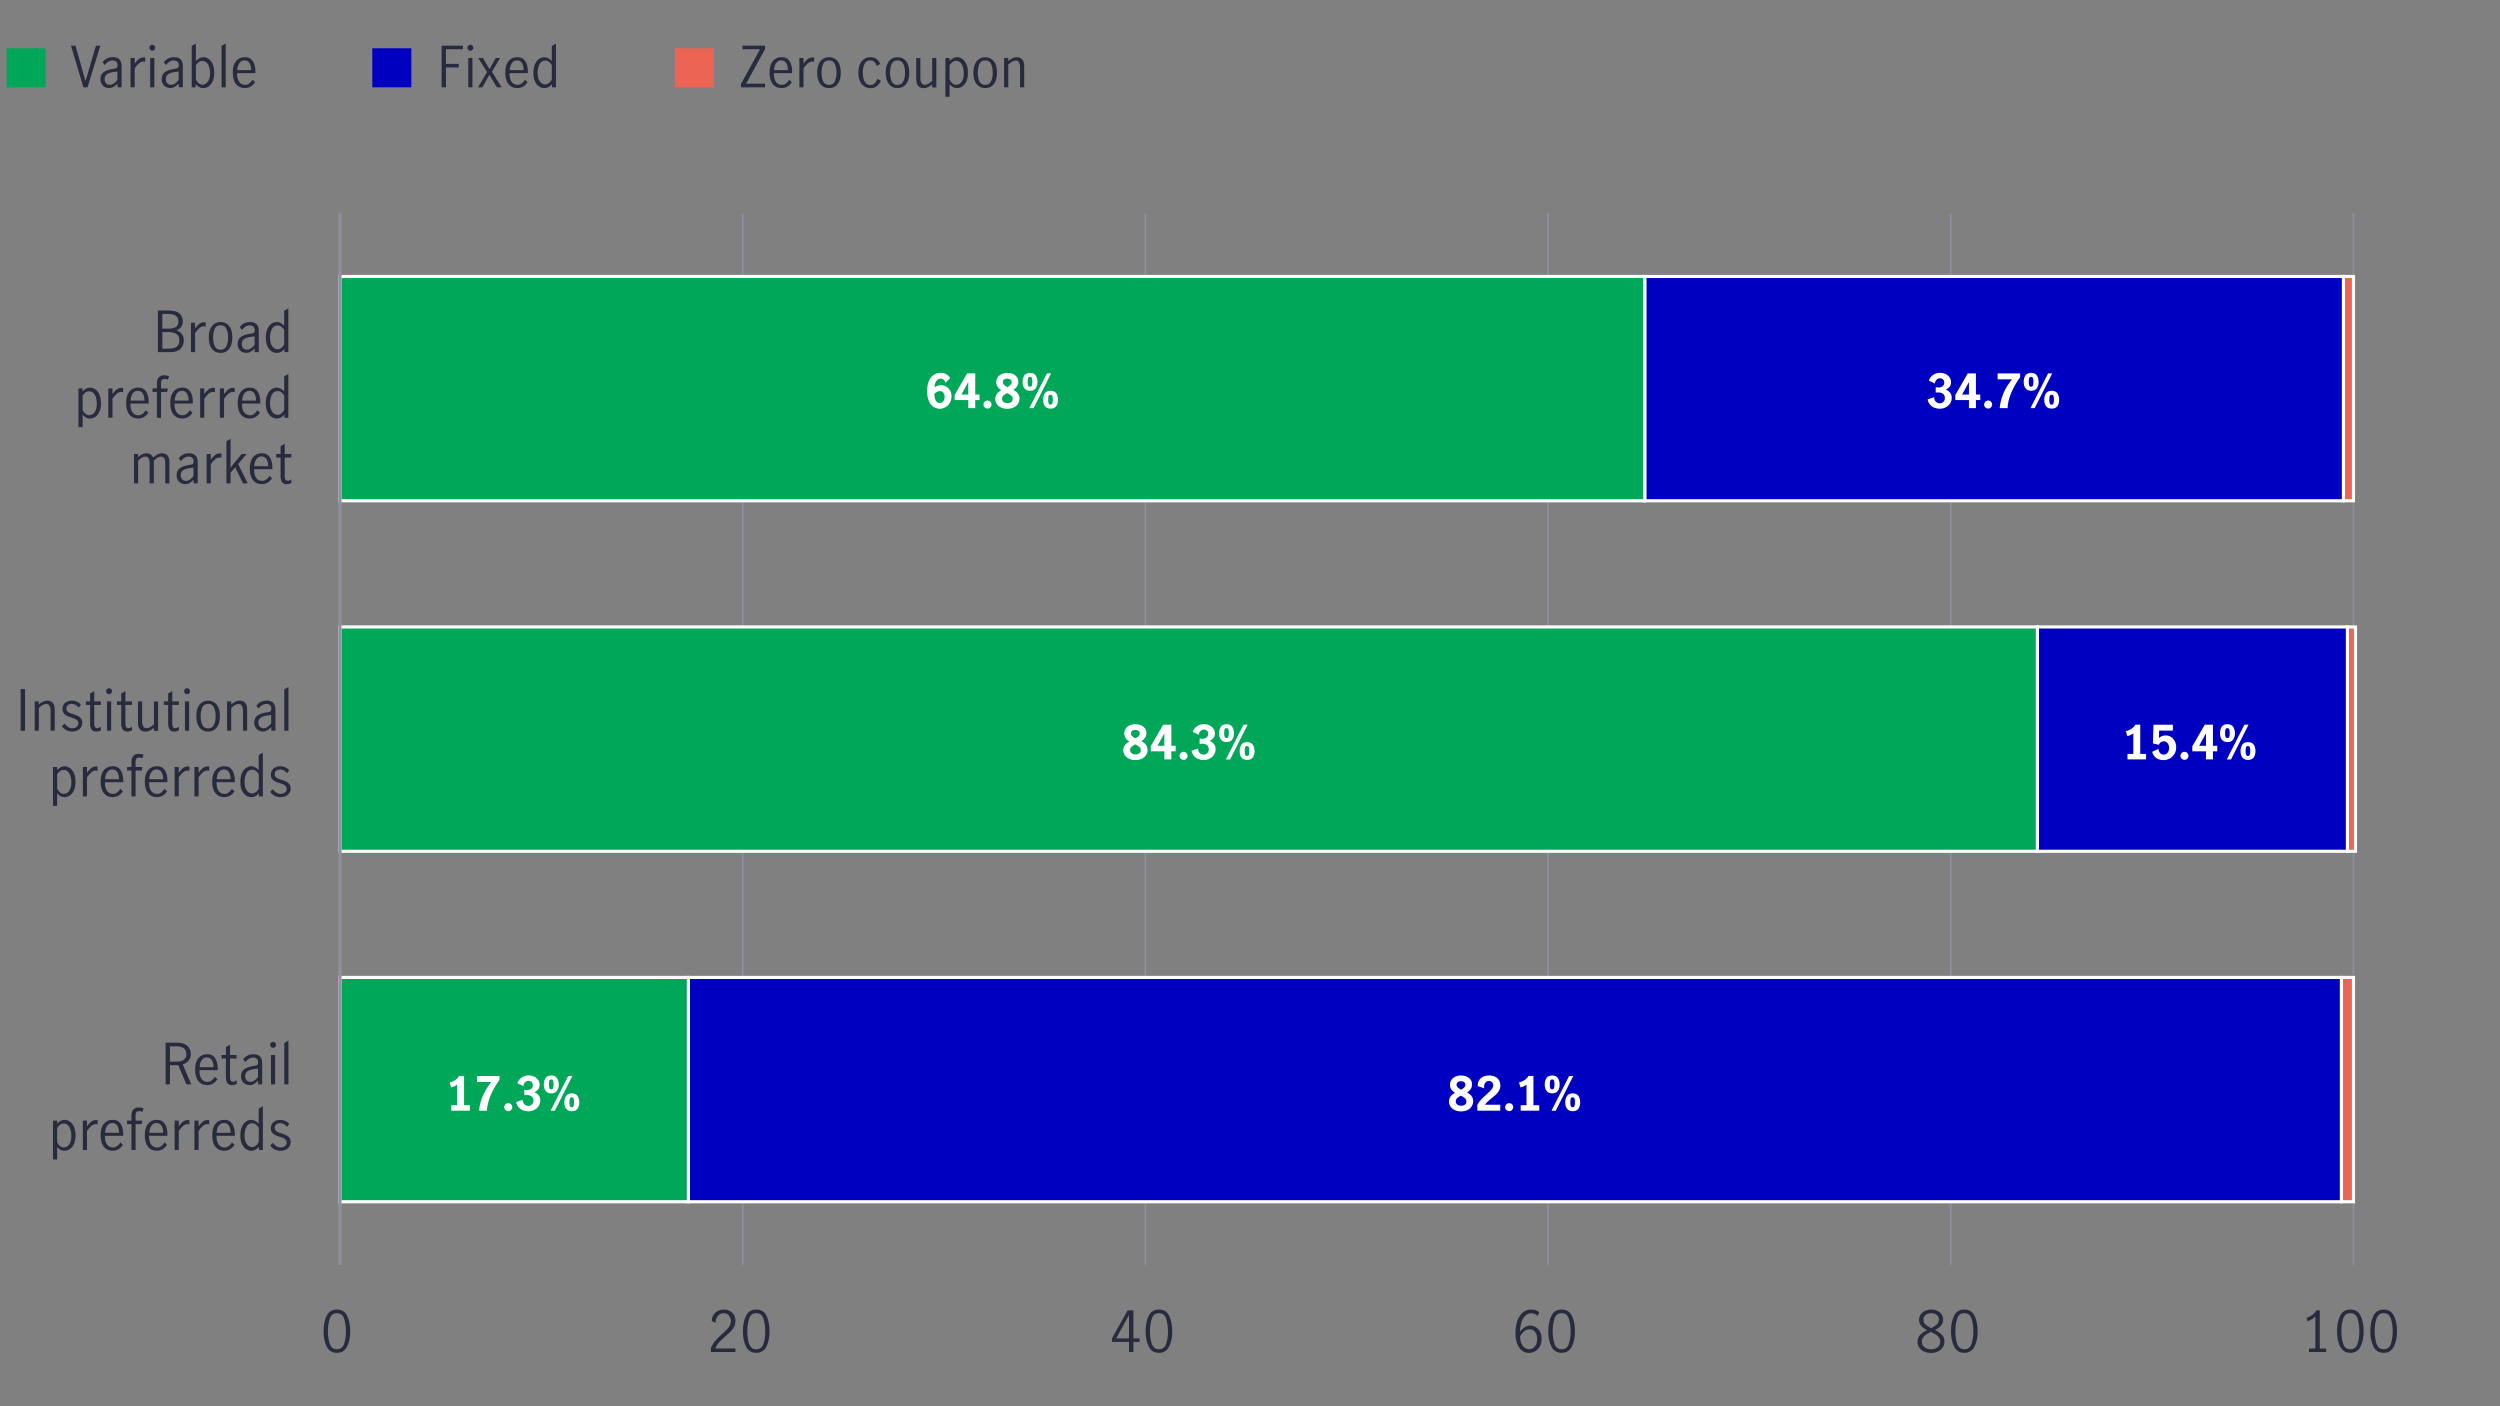 <?xml version="1.0" encoding="UTF-8"?>
<svg id="_437028-RINV-6011-Chart3" data-name="437028-RINV-6011-Chart3" xmlns="http://www.w3.org/2000/svg" viewBox="0 0 800 450">
  <rect x="0" y="0" width="800" height="450" fill="#808080" stroke="none"/>
  <defs>
    <style>
      .cls-1, .cls-2 {
        fill: #00a758;
      }

      .cls-3, .cls-4 {
        fill: #0000c1;
      }

      .cls-5, .cls-6 {
        fill: #ec6453;
      }

      .cls-7 {
        fill: #fff;
      }

      .cls-8 {
        fill: #282b3e;
      }

      .cls-4, .cls-2, .cls-6 {
        stroke: #fff;
      }

      .cls-4, .cls-2, .cls-6, .cls-9, .cls-10, .cls-11 {
        stroke-miterlimit: 10;
      }

      .cls-9 {
        stroke: #000;
      }

      .cls-9, .cls-10, .cls-11 {
        fill: none;
      }

      .cls-10, .cls-11 {
        stroke: #8e90a2;
      }

      .cls-11 {
        stroke-width: .5px;
      }
    </style>
  </defs>
  <g>
    <g>
      <g>
        <path class="cls-8" d="M104.56,430.93c-.68-1.32-1.02-2.96-1.02-4.91s.33-3.62,.99-4.96c.66-1.34,1.75-2.01,3.28-2.01s2.63,.67,3.28,2.01c.65,1.34,.98,2.99,.98,4.96s-.34,3.59-1.02,4.91c-.68,1.32-1.76,1.98-3.25,1.98s-2.57-.66-3.25-1.98Zm5.55-.91c.4-1.16,.59-2.49,.59-4s-.2-2.87-.58-4.05c-.39-1.18-1.16-1.76-2.31-1.76s-1.91,.59-2.29,1.76c-.39,1.18-.58,2.53-.58,4.05s.2,2.85,.59,4c.4,1.16,1.16,1.74,2.29,1.74s1.91-.58,2.3-1.74Z"/>
        <g>
          <path class="cls-8" d="M228.96,428.99c.59-.68,1.35-1.44,2.28-2.27,.61-.54,1.09-.99,1.44-1.35,.35-.36,.64-.76,.86-1.19s.34-.9,.34-1.4c0-.72-.21-1.33-.63-1.82-.42-.49-.98-.74-1.67-.74-.53,0-.99,.15-1.4,.44-.4,.29-.71,.68-.92,1.15-.21,.47-.3,.98-.28,1.52l-1.21-.63c-.01-.67,.15-1.28,.49-1.84,.34-.55,.8-.99,1.4-1.31,.59-.32,1.26-.49,1.99-.49s1.41,.16,1.97,.48,.98,.75,1.28,1.3c.29,.55,.44,1.17,.44,1.85s-.14,1.28-.41,1.83c-.28,.55-.62,1.03-1.03,1.46-.41,.43-.97,.94-1.67,1.54-.85,.73-1.54,1.39-2.07,1.97-.53,.58-.95,1.25-1.28,2.01h6.46v1.15h-7.87v-1.22c.4-.95,.89-1.76,1.48-2.45Z"/>
          <path class="cls-8" d="M238.75,430.93c-.68-1.32-1.02-2.96-1.02-4.91s.33-3.62,.99-4.96c.66-1.34,1.75-2.01,3.28-2.01s2.63,.67,3.28,2.01c.65,1.34,.98,2.99,.98,4.96s-.34,3.59-1.02,4.91c-.68,1.32-1.76,1.98-3.25,1.98s-2.57-.66-3.25-1.98Zm5.55-.91c.4-1.16,.59-2.49,.59-4s-.2-2.87-.58-4.05c-.39-1.18-1.16-1.76-2.31-1.76s-1.91,.59-2.29,1.76c-.39,1.18-.58,2.53-.58,4.05s.2,2.85,.59,4c.4,1.16,1.16,1.74,2.29,1.74s1.91-.58,2.3-1.74Z"/>
        </g>
        <g>
          <path class="cls-8" d="M361.28,429.42h-5.42v-1.21l4.99-8.89h1.85v8.96h1.98v1.13h-1.98v3.24h-1.42v-3.24Zm0-1.13v-7.45h-.02l-4.09,7.45h4.1Z"/>
          <path class="cls-8" d="M367.61,430.93c-.68-1.32-1.02-2.96-1.02-4.91s.33-3.62,.99-4.96c.66-1.34,1.75-2.01,3.28-2.01s2.63,.67,3.28,2.01c.65,1.34,.98,2.99,.98,4.96s-.34,3.59-1.02,4.91c-.68,1.32-1.76,1.98-3.25,1.98s-2.57-.66-3.25-1.98Zm5.55-.91c.4-1.16,.59-2.49,.59-4s-.2-2.87-.58-4.05c-.39-1.18-1.16-1.76-2.31-1.76s-1.91,.59-2.29,1.76c-.39,1.18-.58,2.53-.58,4.05s.2,2.85,.59,4c.4,1.16,1.16,1.74,2.29,1.74s1.91-.58,2.3-1.74Z"/>
        </g>
        <g>
          <path class="cls-8" d="M487.17,432.28c-.66-.44-1.19-1.14-1.6-2.08-.41-.94-.61-2.12-.61-3.54,0-1.64,.22-3.04,.67-4.19,.44-1.15,1.04-2,1.8-2.57,.76-.57,1.6-.85,2.52-.85,.52,0,1,.07,1.45,.22s.84,.37,1.16,.67l-.58,1.15c-.54-.56-1.21-.85-2-.85-.56,0-1.11,.2-1.64,.58-.53,.39-.97,1.02-1.33,1.9-.36,.88-.57,2-.63,3.38,.49-.59,1.01-1.05,1.56-1.4,.55-.34,1.11-.51,1.68-.51,.61,0,1.2,.15,1.76,.46,.56,.31,1.03,.77,1.39,1.4s.54,1.4,.54,2.32c0,1.06-.21,1.93-.63,2.61-.42,.68-.94,1.18-1.55,1.49-.61,.31-1.22,.47-1.82,.47-.77,0-1.48-.22-2.14-.67Zm3.37-.88c.4-.24,.72-.62,.97-1.12,.25-.51,.38-1.15,.38-1.92,0-.5-.09-.98-.27-1.44-.18-.46-.45-.83-.81-1.12-.36-.29-.79-.43-1.3-.43-.66,0-1.25,.22-1.77,.65-.52,.43-.96,.98-1.32,1.64,.04,1,.21,1.8,.51,2.41,.31,.61,.67,1.05,1.1,1.3,.43,.26,.85,.39,1.27,.39s.85-.12,1.24-.36Z"/>
          <path class="cls-8" d="M496.47,430.93c-.68-1.32-1.02-2.96-1.02-4.91s.33-3.62,.99-4.96c.66-1.34,1.75-2.01,3.28-2.01s2.63,.67,3.29,2.01c.65,1.34,.98,2.99,.98,4.96s-.34,3.59-1.02,4.91c-.68,1.32-1.76,1.98-3.25,1.98s-2.57-.66-3.25-1.98Zm5.55-.91c.4-1.16,.59-2.49,.59-4s-.19-2.87-.58-4.05c-.39-1.18-1.16-1.76-2.31-1.76s-1.91,.59-2.29,1.76c-.39,1.18-.58,2.53-.58,4.05s.2,2.85,.59,4c.4,1.16,1.16,1.74,2.29,1.74s1.91-.58,2.3-1.74Z"/>
        </g>
        <g>
          <path class="cls-8" d="M621.43,427.15c.53,.55,.79,1.28,.79,2.18,0,.71-.19,1.33-.57,1.88-.38,.55-.9,.97-1.56,1.28-.66,.31-1.39,.46-2.2,.46s-1.5-.15-2.15-.44c-.65-.29-1.17-.71-1.56-1.25-.38-.54-.58-1.16-.58-1.85,0-.91,.27-1.65,.8-2.21,.53-.56,1.29-1.08,2.26-1.56-.82-.42-1.45-.88-1.9-1.4-.45-.51-.67-1.16-.67-1.95,0-.64,.18-1.2,.55-1.7s.85-.88,1.45-1.14c.6-.26,1.24-.4,1.91-.4s1.31,.13,1.89,.39c.58,.26,1.04,.63,1.39,1.11,.35,.48,.52,1.05,.52,1.71,0,.79-.23,1.44-.68,1.95-.46,.51-1.09,.97-1.91,1.38,.95,.49,1.69,1.01,2.21,1.57Zm-1.4,3.97c.56-.44,.85-1.05,.85-1.84,0-.5-.13-.94-.4-1.3-.26-.36-.6-.67-1-.92s-.93-.53-1.59-.83c-.62,.29-1.13,.56-1.53,.81-.4,.25-.72,.56-.98,.93-.26,.37-.39,.79-.39,1.29,0,.79,.28,1.41,.85,1.85,.56,.44,1.27,.67,2.11,.67s1.52-.22,2.09-.66Zm-3.92-7.32c.43,.4,1.06,.8,1.89,1.21,.79-.4,1.4-.8,1.82-1.21,.42-.41,.63-.92,.63-1.53s-.23-1.12-.69-1.49-1.05-.56-1.75-.56-1.26,.18-1.77,.54-.76,.86-.76,1.51,.22,1.13,.65,1.53Z"/>
          <path class="cls-8" d="M625.33,430.93c-.68-1.32-1.02-2.96-1.02-4.91s.33-3.62,.99-4.96c.66-1.34,1.75-2.01,3.28-2.01s2.63,.67,3.29,2.01c.65,1.34,.98,2.99,.98,4.96s-.34,3.59-1.02,4.91c-.68,1.32-1.76,1.98-3.25,1.98s-2.57-.66-3.25-1.98Zm5.55-.91c.4-1.16,.59-2.49,.59-4s-.19-2.87-.58-4.05c-.39-1.18-1.16-1.76-2.31-1.76s-1.91,.59-2.29,1.76c-.39,1.18-.58,2.53-.58,4.05s.2,2.85,.59,4c.4,1.16,1.16,1.74,2.29,1.74s1.91-.58,2.3-1.74Z"/>
        </g>
        <g>
          <path class="cls-8" d="M740.91,431.54v-10.3c-.56,.67-1.39,1.19-2.48,1.57l-.32-1.08c.67-.22,1.28-.53,1.84-.95,.55-.41,.98-.9,1.28-1.47h1.1v12.22h2.05v1.12h-5.51v-1.12h2.05Z"/>
          <path class="cls-8" d="M748.86,430.93c-.68-1.32-1.02-2.96-1.02-4.91s.33-3.62,.99-4.96c.66-1.34,1.75-2.01,3.28-2.01s2.63,.67,3.29,2.01c.65,1.34,.98,2.99,.98,4.96s-.34,3.59-1.02,4.91c-.68,1.32-1.76,1.98-3.25,1.98s-2.57-.66-3.25-1.98Zm5.55-.91c.4-1.16,.59-2.49,.59-4s-.19-2.87-.58-4.05c-.39-1.18-1.16-1.76-2.31-1.76s-1.91,.59-2.29,1.76c-.39,1.18-.58,2.53-.58,4.05s.2,2.85,.59,4c.4,1.16,1.16,1.74,2.29,1.74s1.91-.58,2.3-1.74Z"/>
          <path class="cls-8" d="M759.52,430.93c-.68-1.32-1.02-2.96-1.02-4.91s.33-3.62,.99-4.96c.66-1.34,1.75-2.01,3.28-2.01s2.63,.67,3.29,2.01c.65,1.34,.98,2.99,.98,4.96s-.34,3.59-1.02,4.91c-.68,1.32-1.76,1.98-3.25,1.98s-2.57-.66-3.25-1.98Zm5.55-.91c.4-1.16,.59-2.49,.59-4s-.19-2.87-.58-4.05c-.39-1.18-1.16-1.76-2.31-1.76s-1.91,.59-2.29,1.76c-.39,1.18-.58,2.53-.58,4.05s.2,2.85,.59,4c.4,1.16,1.16,1.74,2.29,1.74s1.91-.58,2.3-1.74Z"/>
        </g>
      </g>
      <g>
        <line class="cls-11" x1="237.67" y1="404.75" x2="237.67" y2="68.28"/>
        <line class="cls-11" x1="366.53" y1="404.75" x2="366.53" y2="68.28"/>
        <line class="cls-11" x1="495.39" y1="404.75" x2="495.39" y2="68.28"/>
        <line class="cls-11" x1="624.25" y1="404.75" x2="624.25" y2="68.28"/>
        <line class="cls-11" x1="753.11" y1="404.75" x2="753.11" y2="68.28"/>
      </g>
    </g>
    <g>
      <line class="cls-9" x1="108.81" y1="348.67" x2="124.92" y2="348.67"/>
      <line class="cls-9" x1="108.81" y1="236.52" x2="124.92" y2="236.52"/>
      <line class="cls-9" x1="108.81" y1="124.36" x2="124.92" y2="124.36"/>
    </g>
    <g>
      <g>
        <rect class="cls-6" x="749.89" y="88.47" width="3.22" height="71.78"/>
        <rect class="cls-6" x="751.18" y="200.63" width="2.58" height="71.78"/>
        <rect class="cls-6" x="749.24" y="312.78" width="3.87" height="71.78"/>
      </g>
      <g>
        <rect class="cls-4" x="526.32" y="88.47" width="223.57" height="71.78"/>
        <rect class="cls-4" x="651.95" y="200.63" width="99.22" height="71.78"/>
        <rect class="cls-4" x="220.27" y="312.78" width="528.97" height="71.78"/>
      </g>
      <g>
        <rect class="cls-2" x="108.81" y="88.47" width="417.51" height="71.78"/>
        <rect class="cls-2" x="108.81" y="200.63" width="543.14" height="71.78"/>
        <rect class="cls-2" x="108.81" y="312.78" width="111.46" height="71.78"/>
      </g>
    </g>
    <g>
      <g>
        <path class="cls-8" d="M59.63,347l-2.56-6.14c-.11,.01-.29,.02-.54,.02h-2.14v6.12h-1.4v-13.34h3.62c1.45,0,2.56,.33,3.32,.99,.76,.66,1.14,1.55,1.14,2.68,0,.77-.23,1.44-.68,2.02-.45,.58-1.09,1-1.92,1.25l2.72,6.39h-1.57Zm-3.08-7.27c1.06,0,1.83-.22,2.33-.65,.5-.43,.75-1.02,.75-1.76,0-.79-.26-1.41-.77-1.84-.51-.44-1.27-.66-2.28-.66h-2.2v4.91h2.16Z"/>
        <path class="cls-8" d="M63.47,345.97c-.68-.85-1.03-2.09-1.03-3.71s.34-2.78,1.03-3.64c.69-.85,1.63-1.28,2.82-1.28s1.99,.42,2.55,1.27c.56,.85,.84,1.98,.84,3.39,0,.19,0,.34-.02,.45h-5.85c-.01,1.27,.22,2.21,.69,2.83,.47,.61,1.11,.92,1.9,.92,.47,0,.91-.15,1.32-.46s.75-.69,1.02-1.16l.83,.77c-.35,.56-.8,1.02-1.37,1.37-.56,.35-1.22,.52-1.96,.52-1.16,0-2.09-.43-2.77-1.28Zm4.34-6.7c-.35-.6-.89-.9-1.64-.9-.49,0-.91,.15-1.26,.46s-.61,.7-.77,1.18-.26,.98-.27,1.49h4.45c.01-.89-.16-1.63-.5-2.23Z"/>
        <path class="cls-8" d="M72.76,346.61c-.32-.43-.48-1.12-.48-2.08v-5.81h-1.37v-1.12h1.37v-2.5l1.33-.81v3.31h2.11v1.12h-2.11v6.07c0,.91,.33,1.37,.99,1.37,.35,0,.73-.16,1.13-.47l.04,1.13c-.48,.29-.98,.43-1.49,.43-.7,0-1.2-.21-1.52-.64Z"/>
        <path class="cls-8" d="M78.51,346.91c-.41-.23-.75-.56-1-.98-.25-.43-.38-.93-.38-1.52,0-.98,.34-1.73,1.01-2.25,.67-.52,1.73-.88,3.17-1.08,.52-.06,.86-.17,1.03-.31s.25-.44,.25-.85c0-.49-.14-.86-.43-1.12-.29-.25-.68-.38-1.17-.38s-.95,.14-1.38,.41c-.43,.28-.78,.63-1.07,1.06l-.74-.92c.84-1.08,1.94-1.62,3.31-1.62,.9,0,1.59,.23,2.07,.7,.48,.47,.72,1.18,.72,2.12v6.82h-1.31v-1.17c-.47,.47-.91,.82-1.32,1.06-.41,.24-.88,.36-1.4,.36s-.95-.11-1.36-.34Zm2.92-1.16c.41-.29,.79-.66,1.12-1.11v-2.7h-.04l-1.15,.16c-1.02,.14-1.76,.39-2.22,.75-.46,.35-.69,.86-.69,1.52,0,.55,.15,.99,.46,1.32,.31,.33,.73,.5,1.27,.5,.42,0,.84-.15,1.25-.44Z"/>
        <path class="cls-8" d="M86.71,335.01c-.19-.19-.28-.41-.28-.67s.09-.49,.28-.68c.19-.19,.4-.28,.66-.28s.47,.09,.67,.28c.19,.19,.29,.41,.29,.68s-.1,.47-.29,.67-.41,.29-.67,.29-.47-.1-.66-.29Zm0,2.59h1.33v9.4h-1.33v-9.4Z"/>
        <path class="cls-8" d="M90.97,333.75l1.33-.77v14.02h-1.33v-13.25Z"/>
        <path class="cls-8" d="M18.29,358.6v.97c.37-.38,.74-.68,1.12-.9,.37-.22,.79-.32,1.26-.32,.56,0,1.11,.17,1.65,.52,.53,.35,.97,.9,1.32,1.65,.35,.75,.52,1.7,.52,2.85s-.18,2.11-.55,2.83-.82,1.25-1.35,1.57c-.53,.32-1.08,.48-1.63,.48-.88,0-1.66-.41-2.34-1.24v4.01h-1.33v-12.42h1.33Zm3.24,8.23c.37-.24,.68-.64,.93-1.2,.25-.56,.37-1.29,.37-2.19,0-1.06-.21-1.97-.62-2.75-.41-.78-1.03-1.17-1.85-1.17-.42,0-.81,.13-1.17,.4-.36,.26-.66,.6-.9,1.01v4.64c.22,.43,.51,.81,.89,1.13,.38,.32,.77,.49,1.18,.49s.8-.12,1.17-.36Z"/>
        <path class="cls-8" d="M27.83,358.6v1.84c.48-.68,.94-1.19,1.39-1.53s.96-.5,1.55-.5c.16,0,.31,.02,.47,.05v1.33c-.24-.05-.44-.07-.59-.07-.46,0-.9,.17-1.33,.49-.43,.33-.92,.89-1.48,1.68v6.1h-1.33v-9.4h1.33Z"/>
        <path class="cls-8" d="M33.23,366.97c-.68-.85-1.03-2.09-1.03-3.71s.34-2.78,1.03-3.64c.69-.85,1.63-1.28,2.82-1.28s1.99,.42,2.55,1.27c.56,.85,.84,1.98,.84,3.39,0,.19,0,.34-.02,.45h-5.85c-.01,1.27,.22,2.21,.69,2.83,.47,.61,1.11,.92,1.9,.92,.47,0,.91-.15,1.32-.46s.75-.69,1.02-1.16l.83,.77c-.35,.56-.8,1.02-1.37,1.37-.56,.35-1.22,.52-1.96,.52-1.16,0-2.09-.43-2.77-1.28Zm4.34-6.7c-.35-.6-.89-.9-1.64-.9-.49,0-.91,.15-1.26,.46s-.61,.7-.77,1.18-.26,.98-.27,1.49h4.45c.01-.89-.16-1.63-.5-2.23Z"/>
        <path class="cls-8" d="M40.66,359.72v-1.12h1.4v-1.64c0-.82,.2-1.45,.6-1.9,.4-.45,.99-.67,1.76-.67,.29,0,.57,.03,.85,.09,.28,.06,.51,.13,.67,.22l-.36,1.1c-.31-.17-.66-.25-1.04-.25-.77,0-1.15,.46-1.15,1.37v1.69h2.16l-.2,1.12h-1.96v8.28h-1.33v-8.28h-1.4Z"/>
        <path class="cls-8" d="M47.36,366.97c-.68-.85-1.03-2.09-1.03-3.71s.34-2.78,1.03-3.64c.69-.85,1.63-1.28,2.82-1.28s1.99,.42,2.55,1.27c.56,.85,.84,1.98,.84,3.39,0,.19,0,.34-.02,.45h-5.85c-.01,1.27,.22,2.21,.69,2.83,.47,.61,1.11,.92,1.9,.92,.47,0,.91-.15,1.32-.46s.75-.69,1.02-1.16l.83,.77c-.35,.56-.8,1.02-1.37,1.37-.56,.35-1.22,.52-1.96,.52-1.16,0-2.09-.43-2.77-1.28Zm4.34-6.7c-.35-.6-.89-.9-1.64-.9-.49,0-.91,.15-1.26,.46s-.61,.7-.77,1.18-.26,.98-.27,1.49h4.45c.01-.89-.16-1.63-.5-2.23Z"/>
        <path class="cls-8" d="M57.2,358.6v1.84c.48-.68,.94-1.19,1.39-1.53s.96-.5,1.55-.5c.16,0,.31,.02,.47,.05v1.33c-.24-.05-.44-.07-.59-.07-.46,0-.9,.17-1.33,.49-.43,.33-.92,.89-1.48,1.68v6.1h-1.33v-9.4h1.33Z"/>
        <path class="cls-8" d="M63.54,358.6v1.84c.48-.68,.94-1.19,1.39-1.53s.96-.5,1.55-.5c.16,0,.31,.02,.47,.05v1.33c-.24-.05-.44-.07-.59-.07-.46,0-.9,.17-1.33,.49-.43,.33-.92,.89-1.48,1.68v6.1h-1.33v-9.4h1.33Z"/>
        <path class="cls-8" d="M68.94,366.97c-.68-.85-1.03-2.09-1.03-3.71s.34-2.78,1.03-3.64c.69-.85,1.63-1.28,2.82-1.28s1.99,.42,2.55,1.27c.56,.85,.84,1.98,.84,3.39,0,.19,0,.34-.02,.45h-5.85c-.01,1.27,.22,2.21,.69,2.83,.47,.61,1.11,.92,1.9,.92,.47,0,.91-.15,1.32-.46s.75-.69,1.02-1.16l.83,.77c-.35,.56-.8,1.02-1.37,1.37-.56,.35-1.22,.52-1.96,.52-1.16,0-2.09-.43-2.77-1.28Zm4.34-6.7c-.35-.6-.89-.9-1.64-.9-.49,0-.91,.15-1.26,.46s-.61,.7-.77,1.18-.26,.98-.27,1.49h4.45c.01-.89-.16-1.63-.5-2.23Z"/>
        <path class="cls-8" d="M78.82,367.77c-.54-.32-.99-.84-1.36-1.57-.37-.73-.55-1.67-.55-2.83s.17-2.09,.52-2.84c.35-.76,.79-1.31,1.33-1.66,.54-.35,1.09-.52,1.66-.52,.43,0,.84,.11,1.23,.33,.39,.22,.77,.52,1.14,.89v-4.82l1.33-.77v14.02h-1.26v-1.01c-.38,.42-.76,.73-1.13,.94-.37,.21-.8,.31-1.3,.31-.54,0-1.08-.16-1.62-.48Zm3.09-1.16c.38-.32,.68-.7,.89-1.12v-4.59c-.25-.42-.55-.77-.9-1.04-.35-.27-.74-.41-1.19-.41-.84,0-1.46,.39-1.86,1.16s-.6,1.7-.6,2.76c0,.8,.12,1.48,.35,2.04s.54,.98,.92,1.25c.38,.28,.78,.41,1.2,.41s.82-.16,1.2-.49Z"/>
        <path class="cls-8" d="M87.91,367.83c-.56-.28-1.04-.71-1.44-1.27l.86-.86c.29,.44,.65,.8,1.08,1.08,.43,.28,.91,.41,1.42,.41s.99-.14,1.36-.42c.37-.28,.55-.68,.55-1.18,0-.35-.1-.64-.3-.86-.2-.23-.44-.41-.74-.54-.29-.13-.69-.28-1.2-.43-.61-.19-1.11-.38-1.48-.56-.38-.18-.7-.44-.96-.79-.26-.35-.4-.8-.4-1.37,0-.83,.29-1.48,.86-1.96,.58-.48,1.3-.72,2.18-.72,.58,0,1.11,.11,1.61,.34,.5,.23,.92,.55,1.25,.97l-.7,.92c-.65-.79-1.38-1.19-2.2-1.19-.5,0-.92,.13-1.26,.4-.34,.26-.5,.63-.5,1.1,0,.35,.1,.63,.3,.85,.2,.22,.44,.4,.74,.53,.29,.13,.69,.28,1.2,.43,.62,.2,1.12,.4,1.5,.58,.38,.18,.7,.44,.96,.79,.26,.35,.4,.8,.4,1.37,0,.85-.3,1.53-.91,2.04-.61,.51-1.38,.77-2.31,.77-.68,0-1.31-.14-1.87-.42Z"/>
      </g>
      <g>
        <path class="cls-8" d="M6.61,220.5h1.4v13.34h-1.4v-13.34Z"/>
        <path class="cls-8" d="M12.42,224.45v.99c.42-.37,.85-.67,1.29-.9,.44-.23,.92-.34,1.45-.34,.7,0,1.26,.23,1.7,.67,.44,.45,.66,1.2,.66,2.26v6.71h-1.33v-6.68c0-.49-.12-.93-.35-1.31-.23-.38-.59-.58-1.07-.58-.67,0-1.45,.43-2.34,1.28v7.29h-1.33v-9.4h1.33Z"/>
        <path class="cls-8" d="M21.24,233.67c-.56-.28-1.04-.71-1.44-1.27l.86-.86c.29,.44,.65,.8,1.08,1.08,.43,.28,.91,.41,1.42,.41s.99-.14,1.36-.42c.37-.28,.55-.68,.55-1.18,0-.35-.1-.64-.3-.86-.2-.23-.44-.41-.74-.54-.29-.13-.69-.28-1.2-.43-.61-.19-1.11-.38-1.48-.56-.38-.18-.7-.44-.96-.79-.26-.35-.4-.8-.4-1.37,0-.83,.29-1.48,.86-1.96,.58-.48,1.3-.72,2.18-.72,.58,0,1.11,.11,1.61,.34,.5,.23,.92,.55,1.25,.97l-.7,.92c-.65-.79-1.38-1.19-2.2-1.19-.5,0-.92,.13-1.26,.4-.34,.26-.5,.63-.5,1.1,0,.35,.1,.63,.3,.85,.2,.22,.44,.4,.74,.53,.29,.13,.69,.28,1.2,.43,.62,.2,1.12,.4,1.5,.58,.38,.18,.7,.44,.96,.79,.26,.35,.4,.8,.4,1.37,0,.85-.3,1.53-.91,2.04-.61,.51-1.38,.77-2.31,.77-.68,0-1.31-.14-1.87-.42Z"/>
        <path class="cls-8" d="M29.31,233.46c-.32-.43-.48-1.12-.48-2.08v-5.81h-1.37v-1.12h1.37v-2.5l1.33-.81v3.31h2.11v1.12h-2.11v6.07c0,.91,.33,1.37,.99,1.37,.35,0,.73-.16,1.13-.47l.04,1.13c-.48,.29-.98,.43-1.49,.43-.7,0-1.2-.21-1.52-.64Z"/>
        <path class="cls-8" d="M34.23,221.85c-.19-.19-.28-.41-.28-.67s.09-.49,.28-.68c.19-.19,.4-.28,.66-.28s.47,.09,.67,.28c.19,.19,.29,.41,.29,.68s-.1,.47-.29,.67-.41,.29-.67,.29-.47-.1-.66-.29Zm0,2.59h1.33v9.4h-1.33v-9.4Z"/>
        <path class="cls-8" d="M39.27,233.46c-.32-.43-.48-1.12-.48-2.08v-5.81h-1.37v-1.12h1.37v-2.5l1.33-.81v3.31h2.11v1.12h-2.11v6.07c0,.91,.33,1.37,.99,1.37,.35,0,.73-.16,1.13-.47l.04,1.13c-.48,.29-.98,.43-1.49,.43-.7,0-1.2-.21-1.52-.64Z"/>
        <path class="cls-8" d="M44.81,233.42c-.44-.45-.66-1.2-.66-2.24v-6.73h1.33v6.7c0,.48,.12,.91,.35,1.3,.23,.38,.6,.58,1.09,.58,.4,0,.79-.12,1.18-.37,.39-.25,.78-.55,1.16-.91v-7.29h1.33v9.4h-1.33v-.97c-.44,.37-.88,.67-1.31,.89-.43,.22-.91,.33-1.44,.33-.7,0-1.26-.23-1.7-.67Z"/>
        <path class="cls-8" d="M54.28,233.46c-.32-.43-.48-1.12-.48-2.08v-5.81h-1.37v-1.12h1.37v-2.5l1.33-.81v3.31h2.11v1.12h-2.11v6.07c0,.91,.33,1.37,.99,1.37,.35,0,.73-.16,1.13-.47l.04,1.13c-.48,.29-.98,.43-1.49,.43-.7,0-1.2-.21-1.52-.64Z"/>
        <path class="cls-8" d="M59.19,221.85c-.19-.19-.28-.41-.28-.67s.09-.49,.28-.68c.19-.19,.4-.28,.66-.28s.47,.09,.67,.28c.19,.19,.29,.41,.29,.68s-.1,.47-.29,.67-.41,.29-.67,.29-.47-.1-.66-.29Zm0,2.59h1.33v9.4h-1.33v-9.4Z"/>
        <path class="cls-8" d="M63.85,232.82c-.69-.85-1.03-2.08-1.03-3.67s.34-2.82,1.03-3.67c.69-.85,1.6-1.28,2.75-1.28s2.07,.43,2.75,1.28c.68,.85,1.02,2.08,1.02,3.67s-.34,2.82-1.02,3.67c-.68,.85-1.59,1.28-2.75,1.28s-2.06-.43-2.75-1.28Zm4.63-.92c.35-.78,.53-1.7,.53-2.75s-.18-1.97-.53-2.75c-.35-.78-.98-1.17-1.88-1.17s-1.54,.39-1.88,1.16c-.34,.77-.51,1.69-.51,2.76s.17,1.99,.51,2.76c.34,.77,.97,1.16,1.88,1.16s1.53-.39,1.88-1.17Z"/>
        <path class="cls-8" d="M73.98,224.45v.99c.42-.37,.85-.67,1.29-.9,.44-.23,.92-.34,1.45-.34,.7,0,1.26,.23,1.7,.67,.44,.45,.66,1.2,.66,2.26v6.71h-1.33v-6.68c0-.49-.12-.93-.35-1.31-.23-.38-.59-.58-1.07-.58-.67,0-1.45,.43-2.34,1.28v7.29h-1.33v-9.4h1.33Z"/>
        <path class="cls-8" d="M82.74,233.75c-.41-.23-.75-.56-1-.98-.25-.43-.38-.93-.38-1.52,0-.98,.34-1.73,1.01-2.25,.67-.52,1.73-.88,3.17-1.08,.52-.06,.86-.17,1.03-.31s.25-.44,.25-.85c0-.49-.14-.86-.43-1.12-.29-.25-.68-.38-1.17-.38s-.95,.14-1.38,.41c-.43,.28-.78,.63-1.07,1.06l-.74-.92c.84-1.08,1.94-1.62,3.31-1.62,.9,0,1.59,.23,2.07,.7,.48,.47,.72,1.18,.72,2.12v6.82h-1.31v-1.17c-.47,.47-.91,.82-1.32,1.06-.41,.24-.88,.36-1.4,.36s-.95-.11-1.36-.34Zm2.92-1.16c.41-.29,.79-.66,1.12-1.11v-2.7h-.04l-1.15,.16c-1.02,.14-1.76,.39-2.22,.75-.46,.35-.69,.86-.69,1.52,0,.55,.15,.99,.46,1.32,.31,.33,.73,.5,1.27,.5,.42,0,.84-.15,1.25-.44Z"/>
        <path class="cls-8" d="M90.97,220.59l1.33-.77v14.02h-1.33v-13.25Z"/>
        <path class="cls-8" d="M18.29,245.45v.97c.37-.38,.74-.68,1.12-.9,.37-.22,.79-.32,1.26-.32,.56,0,1.11,.17,1.65,.52,.53,.35,.97,.9,1.32,1.65,.35,.75,.52,1.7,.52,2.85s-.18,2.11-.55,2.83-.82,1.25-1.35,1.57c-.53,.32-1.08,.48-1.63,.48-.88,0-1.66-.41-2.34-1.24v4.01h-1.33v-12.42h1.33Zm3.24,8.23c.37-.24,.68-.64,.93-1.2,.25-.56,.37-1.29,.37-2.19,0-1.06-.21-1.97-.62-2.75-.41-.78-1.03-1.17-1.85-1.17-.42,0-.81,.13-1.17,.4-.36,.26-.66,.6-.9,1.01v4.64c.22,.43,.51,.81,.89,1.13,.38,.32,.77,.49,1.18,.49s.8-.12,1.17-.36Z"/>
        <path class="cls-8" d="M27.83,245.45v1.84c.48-.68,.94-1.19,1.39-1.53s.96-.5,1.55-.5c.16,0,.31,.02,.47,.05v1.33c-.24-.05-.44-.07-.59-.07-.46,0-.9,.17-1.33,.49-.43,.33-.92,.89-1.48,1.68v6.1h-1.33v-9.4h1.33Z"/>
        <path class="cls-8" d="M33.23,253.82c-.68-.85-1.03-2.09-1.03-3.71s.34-2.78,1.03-3.64c.69-.85,1.63-1.28,2.82-1.28s1.99,.42,2.55,1.27c.56,.85,.84,1.98,.84,3.39,0,.19,0,.34-.02,.45h-5.85c-.01,1.27,.22,2.21,.69,2.83,.47,.61,1.11,.92,1.9,.92,.47,0,.91-.15,1.32-.46s.75-.69,1.02-1.16l.83,.77c-.35,.56-.8,1.02-1.37,1.37-.56,.35-1.22,.52-1.96,.52-1.16,0-2.09-.43-2.77-1.28Zm4.34-6.7c-.35-.6-.89-.9-1.64-.9-.49,0-.91,.15-1.26,.46s-.61,.7-.77,1.18-.26,.98-.27,1.49h4.45c.01-.89-.16-1.63-.5-2.23Z"/>
        <path class="cls-8" d="M40.66,246.56v-1.12h1.4v-1.64c0-.82,.2-1.45,.6-1.9,.4-.45,.99-.67,1.76-.67,.29,0,.57,.03,.85,.09,.28,.06,.51,.13,.67,.22l-.36,1.1c-.31-.17-.66-.25-1.04-.25-.77,0-1.15,.46-1.15,1.37v1.69h2.16l-.2,1.12h-1.96v8.28h-1.33v-8.28h-1.4Z"/>
        <path class="cls-8" d="M47.36,253.82c-.68-.85-1.03-2.09-1.03-3.71s.34-2.78,1.03-3.64c.69-.85,1.63-1.28,2.82-1.28s1.99,.42,2.55,1.27c.56,.85,.84,1.98,.84,3.39,0,.19,0,.34-.02,.45h-5.85c-.01,1.27,.22,2.21,.69,2.83,.47,.61,1.11,.92,1.9,.92,.47,0,.91-.15,1.32-.46s.75-.69,1.02-1.16l.83,.77c-.35,.56-.8,1.02-1.37,1.37-.56,.35-1.22,.52-1.96,.52-1.16,0-2.09-.43-2.77-1.28Zm4.34-6.7c-.35-.6-.89-.9-1.64-.9-.49,0-.91,.15-1.26,.46s-.61,.7-.77,1.18-.26,.98-.27,1.49h4.45c.01-.89-.16-1.63-.5-2.23Z"/>
        <path class="cls-8" d="M57.2,245.45v1.84c.48-.68,.94-1.19,1.39-1.53s.96-.5,1.55-.5c.16,0,.31,.02,.47,.05v1.33c-.24-.05-.44-.07-.59-.07-.46,0-.9,.17-1.33,.49-.43,.33-.92,.89-1.48,1.68v6.1h-1.33v-9.4h1.33Z"/>
        <path class="cls-8" d="M63.54,245.45v1.84c.48-.68,.94-1.19,1.39-1.53s.96-.5,1.55-.5c.16,0,.31,.02,.47,.05v1.33c-.24-.05-.44-.07-.59-.07-.46,0-.9,.17-1.33,.49-.43,.33-.92,.89-1.48,1.68v6.1h-1.33v-9.4h1.33Z"/>
        <path class="cls-8" d="M68.94,253.82c-.68-.85-1.03-2.09-1.03-3.71s.34-2.78,1.03-3.64c.69-.85,1.63-1.28,2.82-1.28s1.99,.42,2.55,1.27c.56,.85,.84,1.98,.84,3.39,0,.19,0,.34-.02,.45h-5.85c-.01,1.27,.22,2.21,.69,2.83,.47,.61,1.11,.92,1.9,.92,.47,0,.91-.15,1.32-.46s.75-.69,1.02-1.16l.83,.77c-.35,.56-.8,1.02-1.37,1.37-.56,.35-1.22,.52-1.96,.52-1.16,0-2.09-.43-2.77-1.28Zm4.34-6.7c-.35-.6-.89-.9-1.64-.9-.49,0-.91,.15-1.26,.46s-.61,.7-.77,1.18-.26,.98-.27,1.49h4.45c.01-.89-.16-1.63-.5-2.23Z"/>
        <path class="cls-8" d="M78.82,254.62c-.54-.32-.99-.84-1.36-1.57-.37-.73-.55-1.67-.55-2.83s.17-2.09,.52-2.84c.35-.76,.79-1.31,1.33-1.66,.54-.35,1.09-.52,1.66-.52,.43,0,.84,.11,1.23,.33,.39,.22,.77,.52,1.14,.89v-4.82l1.33-.77v14.02h-1.26v-1.01c-.38,.42-.76,.73-1.13,.94-.37,.21-.8,.31-1.3,.31-.54,0-1.08-.16-1.62-.48Zm3.09-1.16c.38-.32,.68-.7,.89-1.12v-4.59c-.25-.42-.55-.77-.9-1.04-.35-.27-.74-.41-1.19-.41-.84,0-1.46,.39-1.86,1.16s-.6,1.7-.6,2.76c0,.8,.12,1.48,.35,2.04s.54,.98,.92,1.25c.38,.28,.78,.41,1.2,.41s.82-.16,1.2-.49Z"/>
        <path class="cls-8" d="M87.91,254.67c-.56-.28-1.04-.71-1.44-1.27l.86-.86c.29,.44,.65,.8,1.08,1.08,.43,.28,.91,.41,1.42,.41s.99-.14,1.36-.42c.37-.28,.55-.68,.55-1.18,0-.35-.1-.64-.3-.86-.2-.23-.44-.41-.74-.54-.29-.13-.69-.28-1.2-.43-.61-.19-1.11-.38-1.48-.56-.38-.18-.7-.44-.96-.79-.26-.35-.4-.8-.4-1.37,0-.83,.29-1.48,.86-1.96,.58-.48,1.3-.72,2.18-.72,.58,0,1.11,.11,1.61,.34,.5,.23,.92,.55,1.25,.97l-.7,.92c-.65-.79-1.38-1.19-2.2-1.19-.5,0-.92,.13-1.26,.4-.34,.26-.5,.63-.5,1.1,0,.35,.1,.63,.3,.85,.2,.22,.44,.4,.74,.53,.29,.13,.69,.28,1.2,.43,.62,.2,1.12,.4,1.5,.58,.38,.18,.7,.44,.96,.79,.26,.35,.4,.8,.4,1.37,0,.85-.3,1.53-.91,2.04-.61,.51-1.38,.77-2.31,.77-.68,0-1.31-.14-1.87-.42Z"/>
      </g>
      <g>
        <path class="cls-8" d="M53.94,99.35c1.67,0,2.85,.34,3.54,1.01,.69,.67,1.04,1.5,1.04,2.48,0,.7-.18,1.29-.54,1.79-.36,.5-.87,.85-1.53,1.05,.76,.25,1.34,.66,1.75,1.21,.41,.56,.62,1.24,.62,2.04,0,1.03-.34,1.91-1.03,2.65-.68,.73-1.8,1.1-3.35,1.1h-3.91v-13.34h3.4Zm2.21,5.36c.63-.31,.94-.92,.94-1.84,0-1.61-1.09-2.41-3.28-2.41h-1.87v4.72h1.75c1.01,0,1.83-.16,2.46-.47Zm.49,6.17c.51-.46,.77-1.1,.77-1.92,0-1.8-1.16-2.7-3.49-2.7h-1.96v5.31h1.94c1.32,0,2.23-.23,2.75-.69Z"/>
        <path class="cls-8" d="M62.42,103.29v1.84c.48-.68,.94-1.19,1.39-1.53s.96-.5,1.55-.5c.16,0,.31,.02,.47,.05v1.33c-.24-.05-.44-.07-.59-.07-.46,0-.9,.17-1.33,.49-.43,.33-.92,.89-1.48,1.68v6.1h-1.33v-9.4h1.33Z"/>
        <path class="cls-8" d="M67.83,111.66c-.69-.85-1.03-2.08-1.03-3.67s.34-2.82,1.03-3.67c.69-.85,1.6-1.28,2.75-1.28s2.07,.43,2.75,1.28c.68,.85,1.02,2.08,1.02,3.67s-.34,2.82-1.02,3.67c-.68,.85-1.59,1.28-2.75,1.28s-2.06-.43-2.75-1.28Zm4.63-.92c.35-.78,.53-1.7,.53-2.75s-.18-1.97-.53-2.75c-.35-.78-.98-1.17-1.88-1.17s-1.54,.39-1.88,1.16c-.34,.77-.51,1.69-.51,2.76s.17,1.99,.51,2.76c.34,.77,.97,1.16,1.88,1.16s1.53-.39,1.88-1.17Z"/>
        <path class="cls-8" d="M77.42,112.6c-.41-.23-.75-.56-1-.98-.25-.43-.38-.93-.38-1.52,0-.98,.34-1.73,1.01-2.25,.67-.52,1.73-.88,3.17-1.08,.52-.06,.86-.17,1.03-.31s.25-.44,.25-.85c0-.49-.14-.86-.43-1.12-.29-.25-.68-.38-1.17-.38s-.95,.14-1.38,.41c-.43,.28-.78,.63-1.07,1.06l-.74-.92c.84-1.08,1.94-1.62,3.31-1.62,.9,0,1.59,.23,2.07,.7,.48,.47,.72,1.18,.72,2.12v6.82h-1.31v-1.17c-.47,.47-.91,.82-1.32,1.06-.41,.24-.88,.36-1.4,.36s-.95-.11-1.36-.34Zm2.92-1.16c.41-.29,.79-.66,1.12-1.11v-2.7h-.04l-1.15,.16c-1.02,.14-1.76,.39-2.22,.75-.46,.35-.69,.86-.69,1.52,0,.55,.15,.99,.46,1.32,.31,.33,.73,.5,1.27,.5,.42,0,.84-.15,1.25-.44Z"/>
        <path class="cls-8" d="M86.97,112.46c-.54-.32-.99-.84-1.36-1.57-.37-.73-.55-1.67-.55-2.83s.17-2.09,.52-2.84c.35-.76,.79-1.31,1.33-1.66,.54-.35,1.09-.52,1.66-.52,.43,0,.84,.11,1.23,.33,.39,.22,.77,.52,1.14,.89v-4.82l1.33-.77v14.02h-1.26v-1.01c-.38,.42-.76,.73-1.13,.94-.37,.21-.8,.31-1.3,.31-.54,0-1.08-.16-1.62-.48Zm3.09-1.16c.38-.32,.68-.7,.89-1.12v-4.59c-.25-.42-.55-.77-.9-1.04-.35-.27-.74-.41-1.19-.41-.84,0-1.46,.39-1.86,1.16s-.6,1.7-.6,2.76c0,.8,.12,1.48,.35,2.04s.54,.98,.92,1.25c.38,.28,.78,.41,1.2,.41s.82-.16,1.2-.49Z"/>
        <path class="cls-8" d="M26.44,124.29v.97c.37-.38,.74-.68,1.12-.9,.37-.22,.79-.32,1.26-.32,.56,0,1.11,.17,1.65,.52,.53,.35,.97,.9,1.32,1.65,.35,.75,.52,1.7,.52,2.85s-.18,2.11-.55,2.83-.82,1.25-1.35,1.57c-.53,.32-1.08,.48-1.63,.48-.88,0-1.66-.41-2.34-1.24v4.01h-1.33v-12.42h1.33Zm3.24,8.23c.37-.24,.68-.64,.93-1.2,.25-.56,.37-1.29,.37-2.19,0-1.06-.21-1.97-.62-2.75-.41-.78-1.03-1.17-1.85-1.17-.42,0-.81,.13-1.17,.4-.36,.26-.66,.6-.9,1.01v4.64c.22,.43,.51,.81,.89,1.13,.38,.32,.77,.49,1.18,.49s.8-.12,1.17-.36Z"/>
        <path class="cls-8" d="M35.98,124.29v1.84c.48-.68,.94-1.19,1.39-1.53s.96-.5,1.55-.5c.16,0,.31,.02,.47,.05v1.33c-.24-.05-.44-.07-.59-.07-.46,0-.9,.17-1.33,.49-.43,.33-.92,.89-1.48,1.68v6.1h-1.33v-9.4h1.33Z"/>
        <path class="cls-8" d="M41.38,132.66c-.68-.85-1.03-2.09-1.03-3.71s.34-2.78,1.03-3.64c.69-.85,1.63-1.28,2.82-1.28s1.99,.42,2.55,1.27c.56,.85,.84,1.98,.84,3.39,0,.19,0,.34-.02,.45h-5.85c-.01,1.27,.22,2.21,.69,2.83,.47,.61,1.11,.92,1.9,.92,.47,0,.91-.15,1.32-.46s.75-.69,1.02-1.16l.83,.77c-.35,.56-.8,1.02-1.37,1.37-.56,.35-1.22,.52-1.96,.52-1.16,0-2.09-.43-2.77-1.28Zm4.34-6.7c-.35-.6-.89-.9-1.64-.9-.49,0-.91,.15-1.26,.46s-.61,.7-.77,1.18-.26,.98-.27,1.49h4.45c.01-.89-.16-1.63-.5-2.23Z"/>
        <path class="cls-8" d="M48.81,125.41v-1.12h1.4v-1.64c0-.82,.2-1.45,.6-1.9,.4-.45,.99-.67,1.76-.67,.29,0,.57,.03,.85,.09,.28,.06,.51,.13,.67,.22l-.36,1.1c-.31-.17-.66-.25-1.04-.25-.77,0-1.15,.46-1.15,1.37v1.69h2.16l-.2,1.12h-1.96v8.28h-1.33v-8.28h-1.4Z"/>
        <path class="cls-8" d="M55.51,132.66c-.68-.85-1.03-2.09-1.03-3.71s.34-2.78,1.03-3.64c.69-.85,1.63-1.28,2.82-1.28s1.99,.42,2.55,1.27c.56,.85,.84,1.98,.84,3.39,0,.19,0,.34-.02,.45h-5.85c-.01,1.27,.22,2.21,.69,2.83,.47,.61,1.11,.92,1.9,.92,.47,0,.91-.15,1.32-.46s.75-.69,1.02-1.16l.83,.77c-.35,.56-.8,1.02-1.37,1.37-.56,.35-1.22,.52-1.96,.52-1.16,0-2.09-.43-2.77-1.28Zm4.34-6.7c-.35-.6-.89-.9-1.64-.9-.49,0-.91,.15-1.26,.46s-.61,.7-.77,1.18-.26,.98-.27,1.49h4.45c.01-.89-.16-1.63-.5-2.23Z"/>
        <path class="cls-8" d="M65.36,124.29v1.84c.48-.68,.94-1.19,1.39-1.53s.96-.5,1.55-.5c.16,0,.31,.02,.47,.05v1.33c-.24-.05-.44-.07-.59-.07-.46,0-.9,.17-1.33,.49-.43,.33-.92,.89-1.48,1.68v6.1h-1.33v-9.4h1.33Z"/>
        <path class="cls-8" d="M71.69,124.29v1.84c.48-.68,.94-1.19,1.39-1.53s.96-.5,1.55-.5c.16,0,.31,.02,.47,.05v1.33c-.24-.05-.44-.07-.59-.07-.46,0-.9,.17-1.33,.49-.43,.33-.92,.89-1.48,1.68v6.1h-1.33v-9.4h1.33Z"/>
        <path class="cls-8" d="M77.09,132.66c-.68-.85-1.03-2.09-1.03-3.71s.34-2.78,1.03-3.64c.69-.85,1.63-1.28,2.82-1.28s1.99,.42,2.55,1.27c.56,.85,.84,1.98,.84,3.39,0,.19,0,.34-.02,.45h-5.85c-.01,1.27,.22,2.21,.69,2.83,.47,.61,1.11,.92,1.9,.92,.47,0,.91-.15,1.32-.46s.75-.69,1.02-1.16l.83,.77c-.35,.56-.8,1.02-1.37,1.37-.56,.35-1.22,.52-1.96,.52-1.16,0-2.09-.43-2.77-1.28Zm4.34-6.7c-.35-.6-.89-.9-1.64-.9-.49,0-.91,.15-1.26,.46s-.61,.7-.77,1.18-.26,.98-.27,1.49h4.45c.01-.89-.16-1.63-.5-2.23Z"/>
        <path class="cls-8" d="M86.97,133.46c-.54-.32-.99-.84-1.36-1.57-.37-.73-.55-1.67-.55-2.83s.17-2.09,.52-2.84c.35-.76,.79-1.31,1.33-1.66,.54-.35,1.09-.52,1.66-.52,.43,0,.84,.11,1.23,.33,.39,.22,.77,.52,1.14,.89v-4.82l1.33-.77v14.02h-1.26v-1.01c-.38,.42-.76,.73-1.13,.94-.37,.21-.8,.31-1.3,.31-.54,0-1.08-.16-1.62-.48Zm3.09-1.16c.38-.32,.68-.7,.89-1.12v-4.59c-.25-.42-.55-.77-.9-1.04-.35-.27-.74-.41-1.19-.41-.84,0-1.46,.39-1.86,1.16s-.6,1.7-.6,2.76c0,.8,.12,1.48,.35,2.04s.54,.98,.92,1.25c.38,.28,.78,.41,1.2,.41s.82-.16,1.2-.49Z"/>
        <path class="cls-8" d="M44.19,145.29v.99c.43-.38,.85-.69,1.27-.91s.88-.33,1.41-.33c1.07,0,1.78,.47,2.12,1.4,.53-.47,1-.82,1.42-1.05,.42-.23,.9-.35,1.44-.35,.73,0,1.31,.23,1.73,.68,.42,.46,.63,1.19,.63,2.21v6.75h-1.33v-6.79c0-.47-.11-.88-.32-1.24-.22-.36-.56-.54-1.04-.54-.7,0-1.46,.43-2.3,1.3v7.27h-1.35v-6.79c0-.47-.11-.88-.32-1.24-.22-.36-.56-.54-1.04-.54-.7,0-1.46,.43-2.3,1.3v7.27h-1.33v-9.4h1.33Z"/>
        <path class="cls-8" d="M57.88,154.6c-.41-.23-.75-.56-1-.98-.25-.43-.38-.93-.38-1.52,0-.98,.34-1.73,1.01-2.25,.67-.52,1.73-.88,3.17-1.08,.52-.06,.86-.17,1.03-.31s.25-.44,.25-.85c0-.49-.14-.86-.43-1.12-.29-.25-.68-.38-1.17-.38s-.95,.14-1.38,.41c-.43,.28-.78,.63-1.07,1.06l-.74-.92c.84-1.08,1.94-1.62,3.31-1.62,.9,0,1.59,.23,2.07,.7,.48,.47,.72,1.18,.72,2.12v6.82h-1.31v-1.17c-.47,.47-.91,.82-1.32,1.06-.41,.24-.88,.36-1.4,.36s-.95-.11-1.36-.34Zm2.92-1.16c.41-.29,.79-.66,1.12-1.11v-2.7h-.04l-1.15,.16c-1.02,.14-1.76,.39-2.22,.75-.46,.35-.69,.86-.69,1.52,0,.55,.15,.99,.46,1.32,.31,.33,.73,.5,1.27,.5,.42,0,.84-.15,1.25-.44Z"/>
        <path class="cls-8" d="M67.44,145.29v1.84c.48-.68,.94-1.19,1.39-1.53s.96-.5,1.55-.5c.16,0,.31,.02,.47,.05v1.33c-.24-.05-.44-.07-.59-.07-.46,0-.9,.17-1.33,.49-.43,.33-.92,.89-1.48,1.68v6.1h-1.33v-9.4h1.33Z"/>
        <path class="cls-8" d="M77.76,154.69l-2.5-5.18-1.48,1.76v3.42h-1.33v-13.52l1.33-.76v6.95c0,.46-.01,1.06-.04,1.8l-.02,.58h.02c.56-.77,.95-1.28,1.15-1.53l2.43-2.92h1.58l-2.7,3.2,3.08,6.19h-1.53Z"/>
        <path class="cls-8" d="M80.96,153.66c-.68-.85-1.03-2.09-1.03-3.71s.34-2.78,1.03-3.64c.69-.85,1.63-1.28,2.82-1.28s1.99,.42,2.55,1.27c.56,.85,.84,1.98,.84,3.39,0,.19,0,.34-.02,.45h-5.85c-.01,1.27,.22,2.21,.69,2.83,.47,.61,1.11,.92,1.9,.92,.47,0,.91-.15,1.32-.46s.75-.69,1.02-1.16l.83,.77c-.35,.56-.8,1.02-1.37,1.37-.56,.35-1.22,.52-1.96,.52-1.16,0-2.09-.43-2.77-1.28Zm4.34-6.7c-.35-.6-.89-.9-1.64-.9-.49,0-.91,.15-1.26,.46s-.61,.7-.77,1.18-.26,.98-.27,1.49h4.45c.01-.89-.16-1.63-.5-2.23Z"/>
        <path class="cls-8" d="M90.26,154.3c-.32-.43-.48-1.12-.48-2.08v-5.81h-1.37v-1.12h1.37v-2.5l1.33-.81v3.31h2.11v1.12h-2.11v6.07c0,.91,.33,1.37,.99,1.37,.35,0,.73-.16,1.13-.47l.04,1.13c-.48,.29-.98,.43-1.49,.43-.7,0-1.2-.21-1.52-.64Z"/>
      </g>
    </g>
  </g>
  <line class="cls-10" x1="108.81" y1="404.75" x2="108.81" y2="68.28"/>
  <g>
    <path class="cls-1" d="M14.61,27.94H2.12V15.45H14.61v12.49Z"/>
    <path class="cls-8" d="M22.69,14.61h1.46l3.19,11.27h.04l3.33-11.27h1.4l-4.1,13.34h-1.31l-4-13.34Z"/>
    <path class="cls-8" d="M33.52,27.85c-.41-.23-.75-.55-1-.98-.25-.43-.38-.93-.38-1.52,0-.98,.34-1.73,1.01-2.25,.67-.52,1.73-.88,3.17-1.08,.52-.06,.86-.17,1.03-.32,.17-.15,.25-.43,.25-.85,0-.49-.14-.86-.43-1.12-.29-.25-.68-.38-1.17-.38s-.95,.14-1.38,.41c-.43,.28-.78,.63-1.07,1.06l-.74-.92c.84-1.08,1.94-1.62,3.31-1.62,.9,0,1.59,.23,2.07,.7,.48,.47,.72,1.18,.72,2.12v6.82h-1.31v-1.17c-.47,.47-.91,.82-1.32,1.06-.41,.24-.88,.36-1.4,.36s-.95-.11-1.36-.34Zm2.92-1.16c.41-.29,.79-.66,1.12-1.11v-2.7h-.04l-1.15,.16c-1.02,.14-1.76,.39-2.22,.75-.46,.35-.69,.86-.69,1.52,0,.55,.15,.99,.46,1.32,.31,.33,.73,.5,1.27,.5,.42,0,.84-.15,1.25-.44Z"/>
    <path class="cls-8" d="M43.09,18.55v1.84c.48-.68,.94-1.19,1.39-1.53s.96-.5,1.55-.5c.16,0,.31,.02,.47,.05v1.33c-.24-.05-.44-.07-.59-.07-.46,0-.9,.17-1.33,.5s-.92,.89-1.48,1.68v6.1h-1.33v-9.4h1.33Z"/>
    <path class="cls-8" d="M48.06,15.95c-.19-.19-.28-.41-.28-.67s.09-.49,.28-.67,.4-.28,.66-.28,.47,.09,.67,.28c.19,.19,.29,.41,.29,.67s-.1,.47-.29,.67c-.19,.19-.41,.29-.67,.29s-.47-.1-.66-.29Zm0,2.59h1.33v9.4h-1.33v-9.4Z"/>
    <path class="cls-8" d="M53.12,27.85c-.41-.23-.75-.55-1-.98-.25-.43-.38-.93-.38-1.52,0-.98,.34-1.73,1.01-2.25,.67-.52,1.73-.88,3.17-1.08,.52-.06,.86-.17,1.03-.32,.17-.15,.25-.43,.25-.85,0-.49-.14-.86-.43-1.12-.29-.25-.68-.38-1.17-.38s-.95,.14-1.38,.41c-.43,.28-.78,.63-1.07,1.06l-.74-.92c.84-1.08,1.94-1.62,3.31-1.62,.9,0,1.59,.23,2.07,.7,.48,.47,.72,1.18,.72,2.12v6.82h-1.31v-1.17c-.47,.47-.91,.82-1.32,1.06-.41,.24-.88,.36-1.4,.36s-.95-.11-1.36-.34Zm2.92-1.16c.41-.29,.79-.66,1.12-1.11v-2.7h-.04l-1.15,.16c-1.02,.14-1.76,.39-2.22,.75-.46,.35-.69,.86-.69,1.52,0,.55,.15,.99,.46,1.32,.31,.33,.73,.5,1.27,.5,.42,0,.84-.15,1.25-.44Z"/>
    <path class="cls-8" d="M63.72,27.87c-.38-.22-.75-.53-1.11-.94v1.01h-1.26V14.69l1.33-.77v5.6c.79-.82,1.59-1.22,2.39-1.22,.58,0,1.13,.17,1.66,.51s.96,.89,1.31,1.64,.51,1.7,.51,2.85-.18,2.11-.55,2.84c-.37,.73-.82,1.26-1.35,1.58-.53,.32-1.08,.48-1.63,.48-.49,0-.93-.11-1.3-.32Zm2.21-1.17c.38-.26,.69-.67,.93-1.23,.24-.56,.36-1.25,.36-2.08,0-1.03-.21-1.94-.62-2.72-.41-.78-1.03-1.17-1.85-1.17-.44,0-.84,.13-1.2,.4-.35,.26-.65,.6-.87,1.01v4.59c.22,.42,.51,.79,.89,1.12s.77,.49,1.18,.49,.8-.13,1.18-.4Z"/>
    <path class="cls-8" d="M70.9,14.69l1.33-.77v14.02h-1.33V14.69Z"/>
    <path class="cls-8" d="M75.52,26.92c-.68-.85-1.03-2.09-1.03-3.71s.34-2.78,1.03-3.64c.69-.85,1.63-1.28,2.82-1.28s1.99,.42,2.55,1.27,.84,1.98,.84,3.39c0,.19,0,.34-.02,.45h-5.85c-.01,1.27,.22,2.21,.69,2.83,.47,.61,1.11,.92,1.9,.92,.47,0,.91-.15,1.32-.46s.75-.69,1.02-1.16l.83,.77c-.35,.56-.8,1.02-1.37,1.37-.56,.35-1.22,.52-1.96,.52-1.16,0-2.09-.43-2.77-1.28Zm4.34-6.7c-.35-.6-.89-.9-1.64-.9-.49,0-.91,.15-1.26,.46s-.61,.7-.77,1.18c-.17,.48-.26,.98-.27,1.49h4.45c.01-.89-.16-1.63-.5-2.23Z"/>
    <path class="cls-3" d="M131.63,27.94h-12.49V15.45h12.49v12.49Z"/>
    <path class="cls-8" d="M141.31,14.61h6.8v1.15h-5.4v4.68h4.1v1.15h-4.1v6.35h-1.4V14.61Z"/>
    <path class="cls-8" d="M149.85,15.95c-.19-.19-.28-.41-.28-.67s.09-.49,.28-.67,.4-.28,.66-.28,.47,.09,.67,.28c.19,.19,.29,.41,.29,.67s-.1,.47-.29,.67c-.19,.19-.41,.29-.67,.29s-.47-.1-.66-.29Zm0,2.59h1.33v9.4h-1.33v-9.4Z"/>
    <path class="cls-8" d="M157.42,22.96l3.11,4.99h-1.53l-2.39-3.98h-.04l-2.21,3.98h-1.39l2.88-4.91-2.83-4.48h1.51l2.09,3.53h.04l1.98-3.53h1.39l-2.61,4.41Z"/>
    <path class="cls-8" d="M162.71,26.92c-.68-.85-1.03-2.09-1.03-3.71s.34-2.78,1.03-3.64c.69-.85,1.63-1.28,2.82-1.28s1.99,.42,2.55,1.27,.84,1.98,.84,3.39c0,.19,0,.34-.02,.45h-5.85c-.01,1.27,.22,2.21,.69,2.83,.47,.61,1.11,.92,1.9,.92,.47,0,.91-.15,1.32-.46s.75-.69,1.02-1.16l.83,.77c-.35,.56-.8,1.02-1.37,1.37-.56,.35-1.22,.52-1.96,.52-1.16,0-2.09-.43-2.77-1.28Zm4.34-6.7c-.35-.6-.89-.9-1.64-.9-.49,0-.91,.15-1.26,.46s-.61,.7-.77,1.18c-.17,.48-.26,.98-.27,1.49h4.45c.01-.89-.16-1.63-.5-2.23Z"/>
    <path class="cls-8" d="M172.6,27.72c-.54-.32-.99-.84-1.36-1.57-.37-.73-.55-1.67-.55-2.83s.17-2.09,.52-2.84c.35-.76,.79-1.31,1.33-1.66,.54-.35,1.09-.52,1.66-.52,.43,0,.84,.11,1.23,.33,.39,.22,.77,.52,1.14,.89v-4.82l1.33-.77v14.02h-1.26v-1.01c-.38,.42-.76,.74-1.13,.94-.37,.21-.8,.32-1.3,.32-.54,0-1.08-.16-1.62-.48Zm3.09-1.16c.38-.32,.68-.7,.89-1.12v-4.59c-.25-.42-.55-.77-.9-1.04-.35-.27-.74-.41-1.19-.41-.84,0-1.46,.39-1.86,1.16-.4,.77-.6,1.7-.6,2.76,0,.8,.12,1.49,.35,2.04,.23,.56,.54,.98,.92,1.25,.38,.28,.78,.41,1.2,.41s.82-.16,1.2-.49Z"/>
    <path class="cls-5" d="M228.41,27.94h-12.49V15.45h12.49v12.49Z"/>
    <path class="cls-8" d="M244.81,14.61v1.12l-6.08,11.05h6.08v1.17h-7.72v-1.03l6.12-11.16h-5.62v-1.15h7.22Z"/>
    <path class="cls-8" d="M247.28,26.92c-.68-.85-1.03-2.09-1.03-3.71s.34-2.78,1.03-3.64c.69-.85,1.63-1.28,2.82-1.28s1.99,.42,2.55,1.27,.84,1.98,.84,3.39c0,.19,0,.34-.02,.45h-5.85c-.01,1.27,.22,2.21,.69,2.83,.47,.61,1.11,.92,1.9,.92,.47,0,.91-.15,1.32-.46s.75-.69,1.02-1.16l.83,.77c-.35,.56-.8,1.02-1.37,1.37-.56,.35-1.22,.52-1.96,.52-1.16,0-2.09-.43-2.77-1.28Zm4.34-6.7c-.35-.6-.89-.9-1.64-.9-.49,0-.91,.15-1.26,.46s-.61,.7-.77,1.18c-.17,.48-.26,.98-.27,1.49h4.45c.01-.89-.16-1.63-.5-2.23Z"/>
    <path class="cls-8" d="M257.12,18.55v1.84c.48-.68,.94-1.19,1.39-1.53s.96-.5,1.55-.5c.16,0,.31,.02,.47,.05v1.33c-.24-.05-.44-.07-.59-.07-.46,0-.9,.17-1.33,.5s-.92,.89-1.48,1.68v6.1h-1.33v-9.4h1.33Z"/>
    <path class="cls-8" d="M262.53,26.92c-.69-.85-1.03-2.08-1.03-3.67s.34-2.82,1.03-3.67c.69-.85,1.6-1.28,2.75-1.28s2.07,.43,2.75,1.28c.68,.85,1.02,2.08,1.02,3.67s-.34,2.82-1.02,3.67c-.68,.85-1.59,1.28-2.75,1.28s-2.06-.43-2.75-1.28Zm4.63-.92c.35-.78,.53-1.7,.53-2.75s-.18-1.97-.53-2.75c-.35-.78-.98-1.17-1.88-1.17s-1.54,.39-1.88,1.16c-.34,.77-.51,1.7-.51,2.76s.17,1.99,.51,2.76c.34,.77,.97,1.16,1.88,1.16s1.53-.39,1.88-1.17Z"/>
    <path class="cls-8" d="M275.75,26.94c-.71-.85-1.06-2.08-1.06-3.69,0-1.06,.16-1.96,.49-2.7,.32-.74,.78-1.3,1.36-1.68s1.26-.57,2.03-.57,1.42,.19,1.91,.56,.89,.9,1.19,1.58l-1.08,.68c-.18-.52-.44-.94-.77-1.29-.34-.34-.77-.51-1.3-.51-.89,0-1.52,.39-1.88,1.17-.37,.78-.55,1.7-.55,2.75,0,1.14,.19,2.08,.58,2.83,.38,.74,1.02,1.12,1.91,1.12,.56,0,1.02-.18,1.36-.55,.34-.37,.62-.84,.84-1.43l1.1,.65c-.3,.71-.74,1.28-1.32,1.71s-1.24,.65-1.97,.65c-1.16,0-2.1-.43-2.81-1.28Z"/>
    <path class="cls-8" d="M284.45,26.92c-.69-.85-1.03-2.08-1.03-3.67s.34-2.82,1.03-3.67c.69-.85,1.6-1.28,2.75-1.28s2.07,.43,2.75,1.28c.68,.85,1.02,2.08,1.02,3.67s-.34,2.82-1.02,3.67c-.68,.85-1.59,1.28-2.75,1.28s-2.06-.43-2.75-1.28Zm4.63-.92c.35-.78,.53-1.7,.53-2.75s-.18-1.97-.53-2.75c-.35-.78-.98-1.17-1.88-1.17s-1.54,.39-1.88,1.16c-.34,.77-.51,1.7-.51,2.76s.17,1.99,.51,2.76c.34,.77,.97,1.16,1.88,1.16s1.53-.39,1.88-1.17Z"/>
    <path class="cls-8" d="M293.85,27.52c-.44-.45-.66-1.2-.66-2.24v-6.73h1.33v6.7c0,.48,.12,.91,.35,1.3,.23,.38,.6,.58,1.09,.58,.4,0,.79-.12,1.18-.37,.39-.25,.78-.55,1.16-.91v-7.29h1.33v9.4h-1.33v-.97c-.44,.37-.88,.67-1.31,.89-.43,.22-.91,.33-1.44,.33-.7,0-1.26-.22-1.7-.67Z"/>
    <path class="cls-8" d="M303.87,18.55v.97c.37-.38,.74-.68,1.12-.9s.79-.32,1.26-.32c.56,0,1.11,.17,1.65,.52,.53,.35,.97,.9,1.32,1.65,.35,.75,.52,1.7,.52,2.85s-.18,2.11-.55,2.83c-.37,.73-.82,1.25-1.35,1.57-.53,.32-1.08,.48-1.63,.48-.88,0-1.66-.41-2.34-1.24v4.01h-1.33v-12.42h1.33Zm3.24,8.23c.37-.24,.68-.64,.93-1.2,.25-.56,.37-1.29,.37-2.19,0-1.06-.21-1.97-.62-2.75s-1.03-1.17-1.85-1.17c-.42,0-.81,.13-1.17,.4s-.66,.6-.9,1.01v4.64c.22,.43,.51,.81,.89,1.13s.77,.49,1.18,.49,.8-.12,1.17-.36Z"/>
    <path class="cls-8" d="M312.52,26.92c-.69-.85-1.03-2.08-1.03-3.67s.34-2.82,1.03-3.67c.69-.85,1.6-1.28,2.75-1.28s2.07,.43,2.75,1.28c.68,.85,1.02,2.08,1.02,3.67s-.34,2.82-1.02,3.67c-.68,.85-1.59,1.28-2.75,1.28s-2.06-.43-2.75-1.28Zm4.63-.92c.35-.78,.53-1.7,.53-2.75s-.18-1.97-.53-2.75c-.35-.78-.98-1.17-1.88-1.17s-1.54,.39-1.88,1.16c-.34,.77-.51,1.7-.51,2.76s.17,1.99,.51,2.76c.34,.77,.97,1.16,1.88,1.16s1.53-.39,1.88-1.17Z"/>
    <path class="cls-8" d="M322.64,18.55v.99c.42-.37,.85-.67,1.29-.9,.44-.23,.92-.34,1.45-.34,.7,0,1.26,.23,1.7,.68,.44,.45,.66,1.2,.66,2.26v6.71h-1.33v-6.68c0-.49-.12-.93-.35-1.31-.23-.38-.59-.58-1.07-.58-.67,0-1.45,.43-2.34,1.28v7.29h-1.33v-9.4h1.33Z"/>
  </g>
  <g>
    <path class="cls-7" d="M298.77,130.23c-.62-.39-1.12-1.02-1.51-1.87-.39-.85-.58-1.93-.58-3.23s.19-2.35,.57-3.23,.9-1.52,1.54-1.95c.65-.43,1.38-.65,2.18-.65,1.41,0,2.44,.56,3.09,1.69l-1.47,1.47c-.33-.86-.86-1.29-1.59-1.29-.43,0-.79,.14-1.09,.42s-.51,.63-.65,1.05c-.14,.42-.21,.83-.2,1.25,.39-.21,.74-.37,1.06-.48s.65-.17,1-.17c.5,0,1.01,.13,1.53,.4,.52,.27,.96,.67,1.31,1.21s.52,1.2,.52,1.98c0,.84-.19,1.56-.58,2.16-.39,.6-.87,1.05-1.44,1.36-.57,.3-1.13,.46-1.66,.46-.74,0-1.42-.2-2.04-.59Zm3.1-1.85c.28-.38,.42-.85,.42-1.41,0-.48-.13-.9-.39-1.27-.26-.36-.62-.55-1.09-.55-.34,0-.65,.07-.93,.22s-.58,.35-.88,.62c-.01,.73,.11,1.41,.37,2.02,.26,.62,.69,.93,1.3,.93,.53,0,.93-.19,1.21-.57Z"/>
    <path class="cls-7" d="M309.84,128.02h-4.36v-1.62l3.99-6.92h2.61v6.77h1.38v1.77h-1.38v2.58h-2.23v-2.58Zm0-1.77v-3.94h-.03l-2.16,3.94h2.19Z"/>
    <path class="cls-7" d="M315.09,130.37c-.26-.25-.38-.56-.38-.91s.13-.65,.38-.91c.25-.26,.56-.38,.91-.38s.65,.13,.9,.38c.25,.25,.38,.56,.38,.91s-.13,.65-.38,.91-.55,.38-.89,.38-.65-.13-.91-.38Z"/>
    <path class="cls-7" d="M325.72,125.93c.34,.44,.52,1.01,.52,1.69,0,.52-.15,1.03-.44,1.52s-.74,.9-1.33,1.21c-.59,.31-1.31,.47-2.14,.47s-1.52-.16-2.11-.47c-.59-.31-1.02-.7-1.31-1.18-.29-.48-.44-.95-.44-1.43,0-.68,.17-1.25,.51-1.69,.34-.45,.81-.85,1.41-1.2-.5-.3-.89-.65-1.17-1.06-.28-.41-.42-.92-.42-1.53,0-.57,.15-1.08,.46-1.52s.73-.79,1.26-1.04c.53-.25,1.14-.38,1.82-.38s1.26,.12,1.79,.35c.54,.24,.96,.57,1.27,.99,.31,.43,.47,.91,.47,1.45,0,.61-.14,1.12-.41,1.54-.28,.42-.66,.78-1.16,1.1,.61,.34,1.09,.73,1.43,1.18Zm-2.1,2.71c.29-.24,.44-.58,.44-1.02s-.15-.76-.45-1.03c-.3-.26-.74-.53-1.32-.8-.53,.26-.94,.53-1.21,.81-.28,.28-.42,.62-.42,1.02,0,.42,.16,.75,.48,1,.32,.25,.72,.38,1.21,.38,.55,0,.97-.12,1.27-.36Zm-2.32-5.48c.25,.25,.61,.48,1.08,.71,.44-.24,.78-.48,1.01-.73s.35-.54,.35-.88-.13-.6-.4-.8c-.27-.2-.6-.31-1.01-.31s-.75,.1-1.01,.31c-.27,.21-.4,.47-.4,.8,0,.35,.12,.65,.38,.89Z"/>
    <path class="cls-7" d="M327.8,124.25c-.39-.53-.58-1.19-.58-1.98,0-.85,.18-1.55,.55-2.11,.37-.56,.98-.84,1.84-.84s1.46,.28,1.83,.85c.37,.57,.56,1.27,.56,2.11,0,.78-.19,1.44-.58,1.97-.39,.54-.99,.8-1.8,.8s-1.41-.27-1.8-.8Zm2.4-.92c.09-.29,.14-.67,.14-1.15,0-.51-.04-.9-.13-1.18s-.29-.41-.61-.41-.54,.14-.62,.41-.13,.67-.13,1.18c0,.48,.04,.86,.13,1.15s.29,.43,.62,.43,.51-.14,.6-.43Zm4.83-3.85h1.33l-5.62,11.12h-1.35l5.64-11.12Zm-.66,10.49c-.39-.53-.58-1.19-.58-1.97,0-.85,.18-1.55,.55-2.11,.36-.56,.98-.84,1.84-.84s1.47,.28,1.84,.84,.55,1.27,.55,2.11c0,.78-.19,1.44-.58,1.97-.39,.53-.99,.79-1.8,.79s-1.41-.26-1.8-.79Zm2.4-.92c.09-.29,.13-.67,.13-1.14,0-.51-.04-.9-.13-1.18s-.29-.41-.61-.41-.54,.14-.62,.41-.13,.67-.13,1.18c0,.47,.04,.85,.13,1.14,.09,.29,.29,.44,.62,.44s.51-.15,.6-.44Z"/>
  </g>
  <g>
    <path class="cls-7" d="M618.95,130.47c-.54-.23-1-.58-1.38-1.03-.38-.45-.62-.99-.73-1.62l2.07-.72c.03,.6,.21,1.08,.54,1.43s.77,.53,1.32,.53c.43,0,.8-.16,1.12-.49,.31-.32,.47-.71,.47-1.15,0-.64-.19-1.1-.58-1.4s-.91-.44-1.57-.44c-.25,0-.51,.02-.78,.04v-1.72c.33,.07,.61,.1,.84,.1,.55,0,1-.14,1.36-.41,.35-.27,.53-.67,.53-1.21,0-.39-.13-.71-.4-.96s-.6-.38-1.01-.38-.79,.17-1.09,.5c-.31,.33-.48,.73-.5,1.19l-1.93-.94c.24-.76,.7-1.37,1.37-1.82,.67-.45,1.43-.68,2.27-.68,.58,0,1.13,.12,1.67,.37,.53,.25,.96,.6,1.3,1.05s.5,.99,.5,1.6c0,.57-.14,1.04-.42,1.4-.28,.36-.7,.69-1.26,.97,.58,.22,1.04,.56,1.38,1,.34,.45,.51,.98,.51,1.59,0,.7-.18,1.32-.53,1.85-.36,.53-.83,.95-1.42,1.24-.59,.29-1.22,.44-1.89,.44-.63,0-1.22-.12-1.76-.35Z"/>
    <path class="cls-7" d="M630.06,128.02h-4.36v-1.62l3.99-6.92h2.61v6.77h1.38v1.77h-1.38v2.58h-2.24v-2.58Zm0-1.77v-3.94h-.03l-2.16,3.94h2.19Z"/>
    <path class="cls-7" d="M635.3,130.37c-.26-.25-.38-.56-.38-.91s.13-.65,.38-.91c.25-.26,.56-.38,.91-.38s.65,.13,.9,.38c.25,.25,.38,.56,.38,.91s-.13,.65-.38,.91-.55,.38-.89,.38-.65-.13-.91-.38Z"/>
    <path class="cls-7" d="M641.03,126.02c.63-1.55,1.57-3.1,2.8-4.64h-4.59v-1.89h7.21v1.22c-1.18,1.6-2.13,3.26-2.85,4.99s-1.12,3.36-1.18,4.91h-2.52c.12-1.5,.5-3.03,1.13-4.58Z"/>
    <path class="cls-7" d="M648.16,124.25c-.39-.53-.58-1.19-.58-1.98,0-.85,.18-1.55,.55-2.11s.98-.84,1.84-.84,1.46,.28,1.83,.85c.37,.57,.56,1.27,.56,2.11,0,.78-.2,1.44-.58,1.97-.39,.54-.99,.8-1.8,.8s-1.41-.27-1.8-.8Zm2.4-.92c.09-.29,.13-.67,.13-1.15,0-.51-.04-.9-.13-1.18s-.29-.41-.61-.41-.54,.14-.62,.41-.13,.67-.13,1.18c0,.48,.04,.86,.13,1.15s.29,.43,.62,.43,.51-.14,.6-.43Zm4.83-3.85h1.33l-5.62,11.12h-1.35l5.64-11.12Zm-.66,10.49c-.39-.53-.58-1.19-.58-1.97,0-.85,.18-1.55,.55-2.11,.36-.56,.98-.84,1.84-.84s1.47,.28,1.84,.84,.55,1.27,.55,2.11c0,.78-.19,1.44-.58,1.97-.39,.53-.99,.79-1.8,.79s-1.41-.26-1.8-.79Zm2.4-.92c.09-.29,.13-.67,.13-1.14,0-.51-.04-.9-.13-1.18s-.29-.41-.61-.41-.54,.14-.62,.41-.13,.67-.13,1.18c0,.47,.04,.85,.13,1.14,.09,.29,.29,.44,.62,.44s.51-.15,.6-.44Z"/>
  </g>
  <g>
    <path class="cls-7" d="M366.7,238.34c.34,.44,.52,1.01,.52,1.69,0,.52-.15,1.03-.44,1.52s-.74,.9-1.33,1.21c-.59,.31-1.31,.47-2.14,.47s-1.52-.16-2.11-.47c-.59-.31-1.02-.7-1.31-1.18-.29-.48-.44-.95-.44-1.43,0-.68,.17-1.25,.51-1.69,.34-.45,.81-.85,1.41-1.2-.5-.3-.89-.65-1.17-1.06-.28-.41-.42-.92-.42-1.53,0-.57,.15-1.08,.46-1.52s.73-.79,1.26-1.04c.53-.25,1.14-.38,1.82-.38s1.26,.12,1.79,.35c.54,.24,.96,.57,1.27,.99,.31,.43,.47,.91,.47,1.45,0,.61-.14,1.12-.41,1.54-.28,.42-.66,.78-1.16,1.1,.61,.34,1.09,.73,1.43,1.18Zm-2.1,2.71c.29-.24,.44-.58,.44-1.02s-.15-.76-.45-1.03c-.3-.26-.74-.53-1.32-.8-.53,.26-.94,.53-1.21,.81-.28,.28-.42,.62-.42,1.02,0,.42,.16,.75,.48,1,.32,.25,.72,.38,1.21,.38,.55,0,.97-.12,1.27-.36Zm-2.32-5.48c.25,.25,.61,.48,1.08,.71,.44-.24,.78-.48,1.01-.73s.35-.54,.35-.88-.13-.6-.4-.8c-.27-.2-.6-.31-1.01-.31s-.75,.1-1.01,.31c-.27,.21-.4,.47-.4,.8,0,.35,.12,.65,.38,.89Z"/>
    <path class="cls-7" d="M372.59,240.43h-4.36v-1.62l3.99-6.92h2.61v6.77h1.38v1.77h-1.38v2.58h-2.23v-2.58Zm0-1.77v-3.94h-.03l-2.16,3.94h2.19Z"/>
    <path class="cls-7" d="M377.83,242.78c-.26-.25-.38-.56-.38-.91s.13-.65,.38-.91c.25-.26,.56-.38,.91-.38s.65,.13,.9,.38c.25,.25,.38,.56,.38,.91s-.13,.65-.38,.91-.55,.38-.89,.38-.65-.13-.91-.38Z"/>
    <path class="cls-7" d="M383.4,242.89c-.54-.23-1-.58-1.38-1.03-.38-.45-.62-.99-.73-1.62l2.07-.72c.03,.6,.21,1.08,.54,1.43s.77,.53,1.32,.53c.43,0,.8-.16,1.12-.49,.31-.32,.47-.71,.47-1.15,0-.64-.19-1.1-.58-1.4s-.91-.44-1.57-.44c-.25,0-.51,.02-.78,.04v-1.72c.33,.07,.61,.1,.84,.1,.55,0,1-.14,1.36-.41s.53-.67,.53-1.21c0-.39-.13-.71-.4-.96-.27-.25-.6-.38-1.01-.38s-.79,.17-1.1,.5-.48,.73-.49,1.19l-1.94-.94c.24-.76,.7-1.37,1.37-1.82,.67-.45,1.43-.68,2.27-.68,.58,0,1.13,.12,1.67,.37,.53,.25,.96,.6,1.3,1.05s.5,.99,.5,1.6c0,.57-.14,1.04-.42,1.4-.28,.36-.7,.69-1.26,.97,.58,.22,1.04,.56,1.38,1,.34,.45,.51,.98,.51,1.59,0,.7-.18,1.32-.53,1.85-.36,.53-.83,.95-1.42,1.24-.59,.29-1.22,.44-1.89,.44-.63,0-1.22-.12-1.76-.35Z"/>
    <path class="cls-7" d="M390.69,236.67c-.39-.53-.58-1.19-.58-1.98,0-.85,.18-1.55,.55-2.11,.37-.56,.98-.84,1.84-.84s1.46,.28,1.83,.85c.37,.57,.56,1.27,.56,2.11,0,.78-.19,1.44-.58,1.97-.39,.54-.99,.8-1.8,.8s-1.41-.27-1.8-.8Zm2.4-.92c.09-.29,.14-.67,.14-1.15,0-.51-.04-.9-.13-1.18s-.29-.41-.61-.41-.54,.14-.62,.41-.13,.67-.13,1.18c0,.48,.04,.86,.13,1.15s.29,.43,.62,.43,.51-.14,.6-.43Zm4.83-3.85h1.33l-5.62,11.12h-1.35l5.64-11.12Zm-.66,10.49c-.39-.53-.58-1.19-.58-1.97,0-.85,.18-1.55,.55-2.11,.36-.56,.98-.84,1.84-.84s1.47,.28,1.84,.84c.36,.56,.55,1.27,.55,2.11,0,.78-.2,1.44-.58,1.97s-.99,.79-1.8,.79-1.41-.26-1.8-.79Zm2.4-.92c.09-.29,.13-.67,.13-1.14,0-.51-.04-.9-.13-1.18s-.29-.41-.61-.41-.54,.14-.62,.41-.13,.67-.13,1.18c0,.47,.04,.85,.13,1.14,.09,.29,.29,.44,.62,.44s.51-.15,.6-.44Z"/>
  </g>
  <g>
    <path class="cls-7" d="M682.66,241.26v-6.62c-.21,.2-.49,.38-.83,.55-.34,.16-.71,.29-1.09,.38l-.48-1.59c.62-.15,1.2-.39,1.74-.73s.97-.79,1.29-1.36h1.59v9.36h1.86v1.75h-5.94v-1.75h1.86Z"/>
    <path class="cls-7" d="M690.01,242.56c-.67-.46-1.11-1.12-1.31-1.99l2-.92c.05,.56,.23,1,.53,1.33s.69,.5,1.15,.5c.52,0,.94-.21,1.26-.63s.48-.92,.48-1.51-.15-1.07-.46-1.49c-.3-.42-.73-.64-1.27-.64-.37,0-.69,.1-.97,.31-.28,.21-.46,.48-.55,.82l-1.94-.46,.18-5.97h6.21v1.89h-4.4l-.06,2.37c.62-.55,1.33-.83,2.14-.83,.68,0,1.28,.18,1.79,.53,.51,.35,.91,.82,1.18,1.4,.28,.58,.41,1.21,.41,1.88,0,.77-.18,1.47-.55,2.09s-.86,1.12-1.49,1.47c-.62,.35-1.31,.53-2.06,.53-.85,0-1.61-.23-2.29-.68Z"/>
    <path class="cls-7" d="M698.12,242.78c-.26-.25-.38-.56-.38-.91s.13-.65,.38-.91c.25-.26,.56-.38,.91-.38s.65,.13,.9,.38c.25,.25,.38,.56,.38,.91s-.13,.65-.38,.91-.55,.38-.89,.38-.65-.13-.91-.38Z"/>
    <path class="cls-7" d="M705.91,240.43h-4.37v-1.62l3.99-6.92h2.61v6.77h1.38v1.77h-1.38v2.58h-2.23v-2.58Zm0-1.77v-3.94h-.03l-2.16,3.94h2.19Z"/>
    <path class="cls-7" d="M710.98,236.67c-.39-.53-.58-1.19-.58-1.98,0-.85,.18-1.55,.55-2.11s.98-.84,1.84-.84,1.46,.28,1.83,.85c.37,.57,.56,1.27,.56,2.11,0,.78-.2,1.44-.58,1.97-.39,.54-.99,.8-1.8,.8s-1.41-.27-1.8-.8Zm2.4-.92c.09-.29,.13-.67,.13-1.15,0-.51-.04-.9-.13-1.18s-.29-.41-.61-.41-.54,.14-.62,.41-.13,.67-.13,1.18c0,.48,.04,.86,.13,1.15s.29,.43,.62,.43,.51-.14,.6-.43Zm4.83-3.85h1.33l-5.62,11.12h-1.35l5.64-11.12Zm-.66,10.49c-.39-.53-.58-1.19-.58-1.97,0-.85,.18-1.55,.55-2.11,.36-.56,.98-.84,1.84-.84s1.47,.28,1.84,.84,.55,1.27,.55,2.11c0,.78-.19,1.44-.58,1.97-.39,.53-.99,.79-1.8,.79s-1.41-.26-1.8-.79Zm2.4-.92c.09-.29,.13-.67,.13-1.14,0-.51-.04-.9-.13-1.18s-.29-.41-.61-.41-.54,.14-.62,.41-.13,.67-.13,1.18c0,.47,.04,.85,.13,1.14,.09,.29,.29,.44,.62,.44s.51-.15,.6-.44Z"/>
  </g>
  <g>
    <path class="cls-7" d="M146.28,353.67v-6.62c-.21,.2-.49,.38-.83,.55-.34,.16-.71,.29-1.09,.38l-.48-1.59c.62-.15,1.2-.39,1.74-.73s.97-.79,1.29-1.36h1.59v9.36h1.86v1.75h-5.94v-1.75h1.86Z"/>
    <path class="cls-7" d="M154.43,350.85c.63-1.55,1.57-3.1,2.8-4.64h-4.59v-1.89h7.21v1.22c-1.18,1.6-2.13,3.26-2.85,4.99-.72,1.73-1.12,3.36-1.19,4.91h-2.52c.12-1.5,.5-3.03,1.13-4.58Z"/>
    <path class="cls-7" d="M161.74,355.2c-.26-.25-.38-.56-.38-.91s.13-.65,.38-.91c.25-.26,.56-.38,.91-.38s.65,.13,.9,.38c.25,.25,.38,.56,.38,.91s-.13,.65-.38,.91-.55,.38-.89,.38-.65-.13-.91-.38Z"/>
    <path class="cls-7" d="M167.3,355.3c-.54-.23-1-.58-1.38-1.03-.38-.45-.62-.99-.73-1.62l2.07-.72c.03,.6,.21,1.08,.54,1.43s.77,.53,1.32,.53c.43,0,.8-.16,1.12-.49,.31-.32,.47-.71,.47-1.15,0-.64-.19-1.1-.58-1.4s-.91-.44-1.57-.44c-.25,0-.51,.02-.78,.04v-1.72c.33,.07,.61,.1,.84,.1,.55,0,1-.14,1.36-.41s.53-.67,.53-1.21c0-.39-.13-.71-.4-.96-.27-.25-.6-.38-1.01-.38s-.79,.17-1.1,.5-.48,.73-.49,1.19l-1.94-.94c.24-.76,.7-1.37,1.37-1.82,.67-.45,1.43-.68,2.27-.68,.58,0,1.13,.12,1.67,.37,.53,.25,.96,.6,1.3,1.05s.5,.99,.5,1.6c0,.57-.14,1.04-.42,1.4-.28,.36-.7,.69-1.26,.97,.58,.22,1.04,.56,1.38,1,.34,.45,.51,.98,.51,1.59,0,.7-.18,1.32-.53,1.85-.36,.53-.83,.95-1.42,1.24-.59,.29-1.22,.44-1.89,.44-.63,0-1.22-.12-1.76-.35Z"/>
    <path class="cls-7" d="M174.6,349.08c-.39-.53-.58-1.19-.58-1.98,0-.85,.18-1.55,.55-2.11,.37-.56,.98-.84,1.84-.84s1.46,.28,1.83,.85c.37,.57,.56,1.27,.56,2.11,0,.78-.19,1.44-.58,1.97-.39,.54-.99,.8-1.8,.8s-1.41-.27-1.8-.8Zm2.4-.92c.09-.29,.14-.67,.14-1.15,0-.51-.04-.9-.13-1.18s-.29-.41-.61-.41-.54,.14-.62,.41-.13,.67-.13,1.18c0,.48,.04,.86,.13,1.15s.29,.43,.62,.43,.51-.14,.6-.43Zm4.83-3.85h1.33l-5.62,11.12h-1.35l5.64-11.12Zm-.66,10.49c-.39-.53-.58-1.19-.58-1.97,0-.85,.18-1.55,.55-2.11,.36-.56,.98-.84,1.84-.84s1.47,.28,1.84,.84,.55,1.27,.55,2.11c0,.78-.19,1.44-.58,1.97-.39,.53-.99,.79-1.8,.79s-1.41-.26-1.8-.79Zm2.4-.92c.09-.29,.13-.67,.13-1.14,0-.51-.04-.9-.13-1.18s-.29-.41-.61-.41-.54,.14-.62,.41-.13,.67-.13,1.18c0,.47,.04,.85,.13,1.14,.09,.29,.29,.44,.62,.44s.51-.15,.6-.44Z"/>
  </g>
  <g>
    <path class="cls-7" d="M470.9,350.76c.34,.44,.52,1.01,.52,1.69,0,.52-.15,1.03-.44,1.52s-.74,.9-1.33,1.21-1.31,.47-2.14,.47-1.52-.16-2.11-.47c-.58-.31-1.02-.7-1.31-1.18s-.43-.95-.43-1.43c0-.68,.17-1.25,.51-1.69,.34-.45,.81-.85,1.41-1.2-.5-.3-.89-.65-1.17-1.06-.28-.41-.42-.92-.42-1.53,0-.57,.15-1.08,.46-1.52,.3-.44,.72-.79,1.26-1.04s1.14-.38,1.82-.38,1.26,.12,1.79,.35c.54,.24,.96,.57,1.27,.99,.31,.43,.46,.91,.46,1.45,0,.61-.14,1.12-.41,1.54-.28,.42-.66,.78-1.16,1.1,.61,.34,1.09,.73,1.43,1.18Zm-2.1,2.71c.29-.24,.44-.58,.44-1.02s-.15-.76-.45-1.03c-.3-.26-.74-.53-1.32-.8-.53,.26-.93,.53-1.21,.81s-.42,.62-.42,1.02c0,.42,.16,.75,.48,1,.32,.25,.72,.38,1.21,.38,.55,0,.97-.12,1.27-.36Zm-2.32-5.48c.25,.25,.61,.48,1.08,.71,.44-.24,.78-.48,1.01-.73,.24-.25,.35-.54,.35-.88s-.13-.6-.4-.8c-.26-.2-.6-.31-1.01-.31s-.75,.1-1.01,.31c-.27,.21-.4,.47-.4,.8,0,.35,.12,.65,.38,.89Z"/>
    <path class="cls-7" d="M473.92,351.91c.45-.48,1.04-1.06,1.79-1.73,.49-.44,.88-.8,1.16-1.08,.28-.28,.51-.57,.69-.88,.18-.3,.27-.62,.27-.94,0-.39-.13-.72-.38-.98-.25-.27-.57-.4-.96-.4-.49,0-.88,.18-1.16,.55-.29,.37-.43,.82-.43,1.37,0,.1,.01,.25,.03,.45l-2.07-.74c-.03-.7,.11-1.3,.43-1.81,.32-.51,.75-.9,1.31-1.17,.56-.27,1.19-.4,1.88-.4,.81,0,1.49,.15,2.03,.43,.54,.29,.95,.68,1.21,1.17,.26,.49,.4,1.03,.4,1.63,0,.56-.12,1.07-.38,1.54s-.56,.88-.93,1.23-.85,.77-1.46,1.25c-.55,.44-.99,.81-1.32,1.12s-.61,.65-.84,1h4.89v1.89h-7.33v-1.86c.33-.62,.72-1.17,1.17-1.66Z"/>
    <path class="cls-7" d="M482.03,355.2c-.25-.25-.38-.56-.38-.91s.13-.65,.38-.91c.25-.26,.56-.38,.91-.38s.65,.13,.9,.38c.25,.25,.38,.56,.38,.91s-.13,.65-.38,.91-.55,.38-.89,.38-.65-.13-.91-.38Z"/>
    <path class="cls-7" d="M488.48,353.67v-6.62c-.21,.2-.49,.38-.83,.55-.34,.16-.71,.29-1.09,.38l-.48-1.59c.62-.15,1.2-.39,1.74-.73s.97-.79,1.29-1.36h1.59v9.36h1.86v1.75h-5.94v-1.75h1.86Z"/>
    <path class="cls-7" d="M494.89,349.08c-.39-.53-.58-1.19-.58-1.98,0-.85,.18-1.55,.55-2.11,.37-.56,.98-.84,1.84-.84s1.46,.28,1.83,.85c.37,.57,.55,1.27,.55,2.11,0,.78-.19,1.44-.58,1.97-.39,.54-.99,.8-1.8,.8s-1.41-.27-1.8-.8Zm2.4-.92c.09-.29,.14-.67,.14-1.15,0-.51-.04-.9-.13-1.18s-.29-.41-.61-.41-.54,.14-.62,.41-.13,.67-.13,1.18c0,.48,.04,.86,.13,1.15s.29,.43,.62,.43,.51-.14,.6-.43Zm4.83-3.85h1.33l-5.62,11.12h-1.35l5.64-11.12Zm-.66,10.49c-.39-.53-.58-1.19-.58-1.97,0-.85,.18-1.55,.55-2.11s.98-.84,1.84-.84,1.47,.28,1.84,.84,.55,1.27,.55,2.11c0,.78-.2,1.44-.58,1.97s-.99,.79-1.8,.79-1.41-.26-1.8-.79Zm2.4-.92c.09-.29,.13-.67,.13-1.14,0-.51-.04-.9-.13-1.18s-.29-.41-.61-.41-.54,.14-.62,.41-.13,.67-.13,1.18c0,.47,.04,.85,.13,1.14s.29,.44,.62,.44,.51-.15,.6-.44Z"/>
  </g>
</svg>